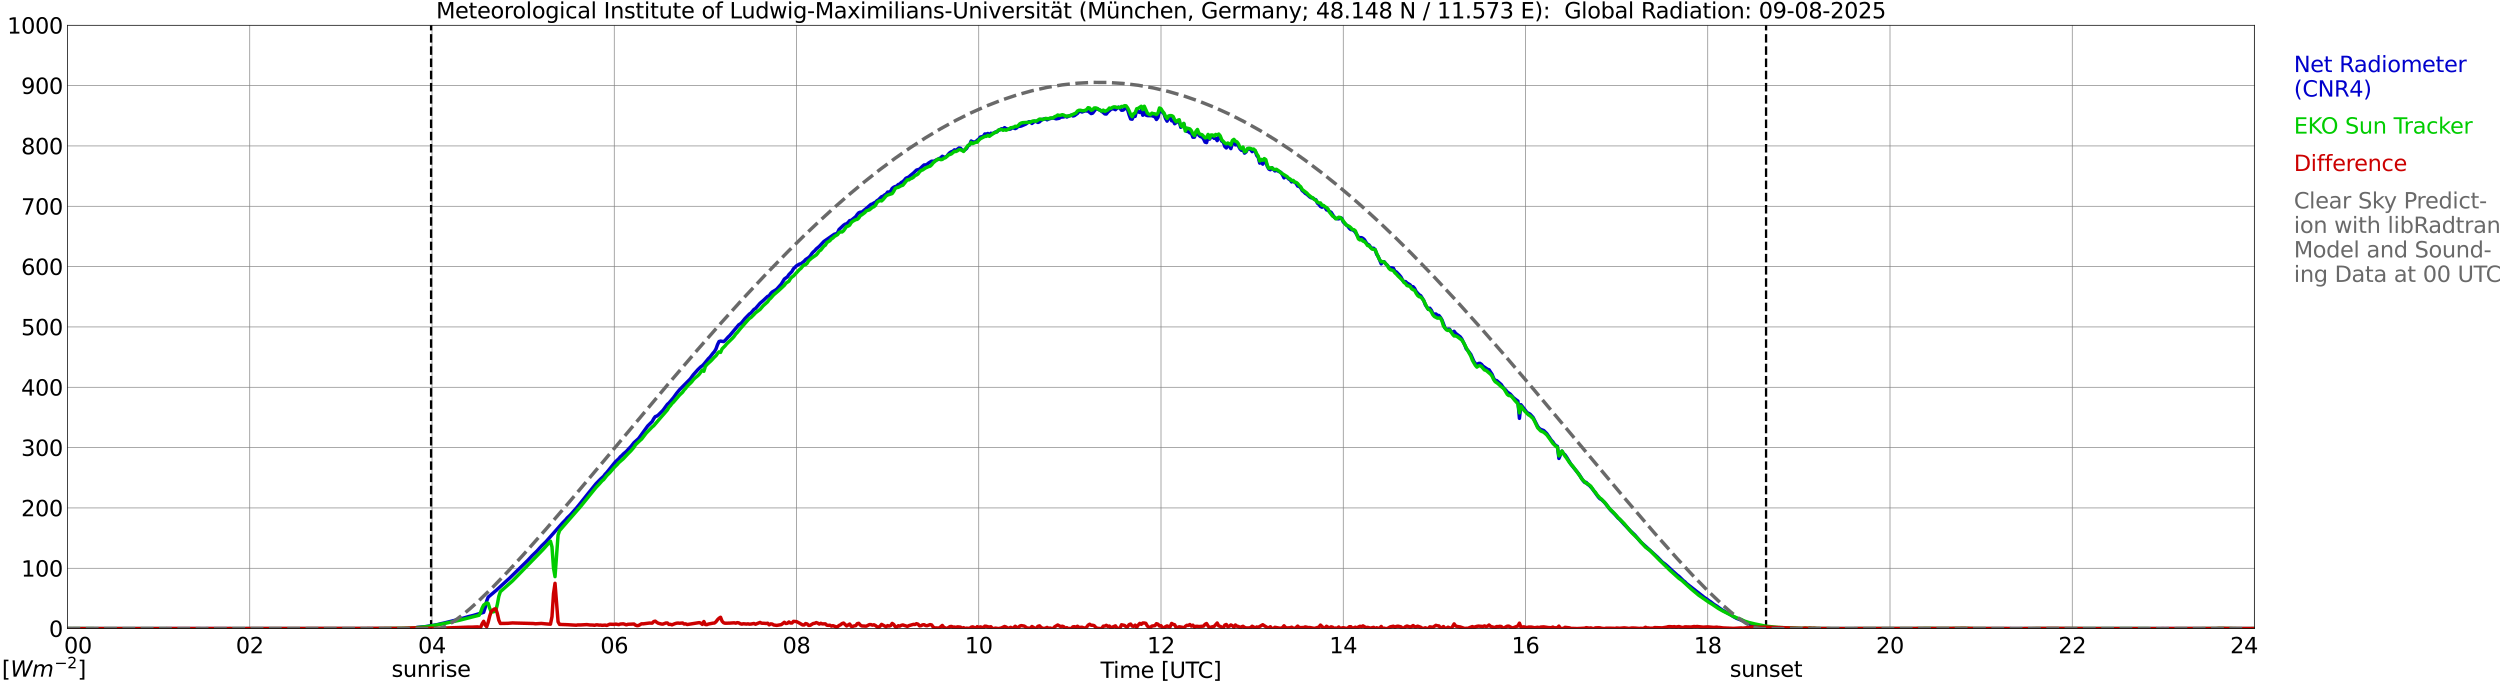 <?xml version="1.0" encoding="utf-8" standalone="no"?>
<!DOCTYPE svg PUBLIC "-//W3C//DTD SVG 1.1//EN"
  "http://www.w3.org/Graphics/SVG/1.1/DTD/svg11.dtd">
<svg xmlns:xlink="http://www.w3.org/1999/xlink" width="1085.4pt" height="296.64pt" viewBox="0 0 1085.4 296.64" xmlns="http://www.w3.org/2000/svg" version="1.1">
 <defs>
  <style type="text/css">*{stroke-linejoin: round; stroke-linecap: butt}</style>
 </defs>
 <g id="figure_1">
  <g id="patch_1">
   <path d="M 0 296.64 
L 1085.4 296.64 
L 1085.4 0 
L 0 0 
z
" style="fill: #ffffff"/>
  </g>
  <g id="axes_1">
   <g id="patch_2">
    <path d="M 29.306 272.909 
L 978.814 272.909 
L 978.814 10.976 
L 29.306 10.976 
z
" style="fill: #ffffff"/>
   </g>
   <g id="patch_3">
    <path d="M 978.814 272.909 
L 978.814 272.909 
L 978.814 10.976 
L 978.814 10.976 
z
" clip-path="url(#p61cb815362)" style="fill: #d3d3d3; opacity: 0.25; stroke: #d3d3d3; stroke-linejoin: miter"/>
   </g>
   <g id="matplotlib.axis_1">
    <g id="xtick_1">
     <g id="line2d_1">
      <path d="M 29.306 272.909 
L 29.306 10.976 
" clip-path="url(#p61cb815362)" style="fill: none; stroke: #808080; stroke-width: 0.3; stroke-linecap: square"/>
     </g>
     <g id="line2d_2"/>
     <g id="text_1">
      <!--    00 -->
      <g transform="translate(18.733 283.627) scale(0.095 -0.095)">
       <defs>
        <path id="DejaVuSans-20" transform="scale(0.016)"/>
        <path id="DejaVuSans-30" d="M 2034 4250 
Q 1547 4250 1301 3770 
Q 1056 3291 1056 2328 
Q 1056 1369 1301 889 
Q 1547 409 2034 409 
Q 2525 409 2770 889 
Q 3016 1369 3016 2328 
Q 3016 3291 2770 3770 
Q 2525 4250 2034 4250 
z
M 2034 4750 
Q 2819 4750 3233 4129 
Q 3647 3509 3647 2328 
Q 3647 1150 3233 529 
Q 2819 -91 2034 -91 
Q 1250 -91 836 529 
Q 422 1150 422 2328 
Q 422 3509 836 4129 
Q 1250 4750 2034 4750 
z
" transform="scale(0.016)"/>
       </defs>
       <use xlink:href="#DejaVuSans-20"/>
       <use xlink:href="#DejaVuSans-20" transform="translate(31.787 0)"/>
       <use xlink:href="#DejaVuSans-20" transform="translate(63.574 0)"/>
       <use xlink:href="#DejaVuSans-30" transform="translate(95.361 0)"/>
       <use xlink:href="#DejaVuSans-30" transform="translate(158.984 0)"/>
      </g>
     </g>
    </g>
    <g id="xtick_2">
     <g id="line2d_3">
      <path d="M 108.431 272.909 
L 108.431 10.976 
" clip-path="url(#p61cb815362)" style="fill: none; stroke: #808080; stroke-width: 0.3; stroke-linecap: square"/>
     </g>
     <g id="line2d_4"/>
     <g id="text_2">
      <!-- 02 -->
      <g transform="translate(102.387 283.627) scale(0.095 -0.095)">
       <defs>
        <path id="DejaVuSans-32" d="M 1228 531 
L 3431 531 
L 3431 0 
L 469 0 
L 469 531 
Q 828 903 1448 1529 
Q 2069 2156 2228 2338 
Q 2531 2678 2651 2914 
Q 2772 3150 2772 3378 
Q 2772 3750 2511 3984 
Q 2250 4219 1831 4219 
Q 1534 4219 1204 4116 
Q 875 4013 500 3803 
L 500 4441 
Q 881 4594 1212 4672 
Q 1544 4750 1819 4750 
Q 2544 4750 2975 4387 
Q 3406 4025 3406 3419 
Q 3406 3131 3298 2873 
Q 3191 2616 2906 2266 
Q 2828 2175 2409 1742 
Q 1991 1309 1228 531 
z
" transform="scale(0.016)"/>
       </defs>
       <use xlink:href="#DejaVuSans-30"/>
       <use xlink:href="#DejaVuSans-32" transform="translate(63.623 0)"/>
      </g>
     </g>
    </g>
    <g id="xtick_3">
     <g id="line2d_5">
      <path d="M 187.557 272.909 
L 187.557 10.976 
" clip-path="url(#p61cb815362)" style="fill: none; stroke: #808080; stroke-width: 0.3; stroke-linecap: square"/>
     </g>
     <g id="line2d_6"/>
     <g id="text_3">
      <!-- 04 -->
      <g transform="translate(181.513 283.627) scale(0.095 -0.095)">
       <defs>
        <path id="DejaVuSans-34" d="M 2419 4116 
L 825 1625 
L 2419 1625 
L 2419 4116 
z
M 2253 4666 
L 3047 4666 
L 3047 1625 
L 3713 1625 
L 3713 1100 
L 3047 1100 
L 3047 0 
L 2419 0 
L 2419 1100 
L 313 1100 
L 313 1709 
L 2253 4666 
z
" transform="scale(0.016)"/>
       </defs>
       <use xlink:href="#DejaVuSans-30"/>
       <use xlink:href="#DejaVuSans-34" transform="translate(63.623 0)"/>
      </g>
     </g>
    </g>
    <g id="xtick_4">
     <g id="line2d_7">
      <path d="M 266.683 272.909 
L 266.683 10.976 
" clip-path="url(#p61cb815362)" style="fill: none; stroke: #808080; stroke-width: 0.3; stroke-linecap: square"/>
     </g>
     <g id="line2d_8"/>
     <g id="text_4">
      <!-- 06 -->
      <g transform="translate(260.638 283.627) scale(0.095 -0.095)">
       <defs>
        <path id="DejaVuSans-36" d="M 2113 2584 
Q 1688 2584 1439 2293 
Q 1191 2003 1191 1497 
Q 1191 994 1439 701 
Q 1688 409 2113 409 
Q 2538 409 2786 701 
Q 3034 994 3034 1497 
Q 3034 2003 2786 2293 
Q 2538 2584 2113 2584 
z
M 3366 4563 
L 3366 3988 
Q 3128 4100 2886 4159 
Q 2644 4219 2406 4219 
Q 1781 4219 1451 3797 
Q 1122 3375 1075 2522 
Q 1259 2794 1537 2939 
Q 1816 3084 2150 3084 
Q 2853 3084 3261 2657 
Q 3669 2231 3669 1497 
Q 3669 778 3244 343 
Q 2819 -91 2113 -91 
Q 1303 -91 875 529 
Q 447 1150 447 2328 
Q 447 3434 972 4092 
Q 1497 4750 2381 4750 
Q 2619 4750 2861 4703 
Q 3103 4656 3366 4563 
z
" transform="scale(0.016)"/>
       </defs>
       <use xlink:href="#DejaVuSans-30"/>
       <use xlink:href="#DejaVuSans-36" transform="translate(63.623 0)"/>
      </g>
     </g>
    </g>
    <g id="xtick_5">
     <g id="line2d_9">
      <path d="M 345.808 272.909 
L 345.808 10.976 
" clip-path="url(#p61cb815362)" style="fill: none; stroke: #808080; stroke-width: 0.3; stroke-linecap: square"/>
     </g>
     <g id="line2d_10"/>
     <g id="text_5">
      <!-- 08 -->
      <g transform="translate(339.764 283.627) scale(0.095 -0.095)">
       <defs>
        <path id="DejaVuSans-38" d="M 2034 2216 
Q 1584 2216 1326 1975 
Q 1069 1734 1069 1313 
Q 1069 891 1326 650 
Q 1584 409 2034 409 
Q 2484 409 2743 651 
Q 3003 894 3003 1313 
Q 3003 1734 2745 1975 
Q 2488 2216 2034 2216 
z
M 1403 2484 
Q 997 2584 770 2862 
Q 544 3141 544 3541 
Q 544 4100 942 4425 
Q 1341 4750 2034 4750 
Q 2731 4750 3128 4425 
Q 3525 4100 3525 3541 
Q 3525 3141 3298 2862 
Q 3072 2584 2669 2484 
Q 3125 2378 3379 2068 
Q 3634 1759 3634 1313 
Q 3634 634 3220 271 
Q 2806 -91 2034 -91 
Q 1263 -91 848 271 
Q 434 634 434 1313 
Q 434 1759 690 2068 
Q 947 2378 1403 2484 
z
M 1172 3481 
Q 1172 3119 1398 2916 
Q 1625 2713 2034 2713 
Q 2441 2713 2670 2916 
Q 2900 3119 2900 3481 
Q 2900 3844 2670 4047 
Q 2441 4250 2034 4250 
Q 1625 4250 1398 4047 
Q 1172 3844 1172 3481 
z
" transform="scale(0.016)"/>
       </defs>
       <use xlink:href="#DejaVuSans-30"/>
       <use xlink:href="#DejaVuSans-38" transform="translate(63.623 0)"/>
      </g>
     </g>
    </g>
    <g id="xtick_6">
     <g id="line2d_11">
      <path d="M 424.934 272.909 
L 424.934 10.976 
" clip-path="url(#p61cb815362)" style="fill: none; stroke: #808080; stroke-width: 0.3; stroke-linecap: square"/>
     </g>
     <g id="line2d_12"/>
     <g id="text_6">
      <!-- 10 -->
      <g transform="translate(418.89 283.627) scale(0.095 -0.095)">
       <defs>
        <path id="DejaVuSans-31" d="M 794 531 
L 1825 531 
L 1825 4091 
L 703 3866 
L 703 4441 
L 1819 4666 
L 2450 4666 
L 2450 531 
L 3481 531 
L 3481 0 
L 794 0 
L 794 531 
z
" transform="scale(0.016)"/>
       </defs>
       <use xlink:href="#DejaVuSans-31"/>
       <use xlink:href="#DejaVuSans-30" transform="translate(63.623 0)"/>
      </g>
     </g>
    </g>
    <g id="xtick_7">
     <g id="line2d_13">
      <path d="M 504.06 272.909 
L 504.06 10.976 
" clip-path="url(#p61cb815362)" style="fill: none; stroke: #808080; stroke-width: 0.3; stroke-linecap: square"/>
     </g>
     <g id="line2d_14"/>
     <g id="text_7">
      <!-- 12 -->
      <g transform="translate(498.015 283.627) scale(0.095 -0.095)">
       <use xlink:href="#DejaVuSans-31"/>
       <use xlink:href="#DejaVuSans-32" transform="translate(63.623 0)"/>
      </g>
     </g>
    </g>
    <g id="xtick_8">
     <g id="line2d_15">
      <path d="M 583.185 272.909 
L 583.185 10.976 
" clip-path="url(#p61cb815362)" style="fill: none; stroke: #808080; stroke-width: 0.3; stroke-linecap: square"/>
     </g>
     <g id="line2d_16"/>
     <g id="text_8">
      <!-- 14 -->
      <g transform="translate(577.141 283.627) scale(0.095 -0.095)">
       <use xlink:href="#DejaVuSans-31"/>
       <use xlink:href="#DejaVuSans-34" transform="translate(63.623 0)"/>
      </g>
     </g>
    </g>
    <g id="xtick_9">
     <g id="line2d_17">
      <path d="M 662.311 272.909 
L 662.311 10.976 
" clip-path="url(#p61cb815362)" style="fill: none; stroke: #808080; stroke-width: 0.3; stroke-linecap: square"/>
     </g>
     <g id="line2d_18"/>
     <g id="text_9">
      <!-- 16 -->
      <g transform="translate(656.267 283.627) scale(0.095 -0.095)">
       <use xlink:href="#DejaVuSans-31"/>
       <use xlink:href="#DejaVuSans-36" transform="translate(63.623 0)"/>
      </g>
     </g>
    </g>
    <g id="xtick_10">
     <g id="line2d_19">
      <path d="M 741.437 272.909 
L 741.437 10.976 
" clip-path="url(#p61cb815362)" style="fill: none; stroke: #808080; stroke-width: 0.3; stroke-linecap: square"/>
     </g>
     <g id="line2d_20"/>
     <g id="text_10">
      <!-- 18 -->
      <g transform="translate(735.392 283.627) scale(0.095 -0.095)">
       <use xlink:href="#DejaVuSans-31"/>
       <use xlink:href="#DejaVuSans-38" transform="translate(63.623 0)"/>
      </g>
     </g>
    </g>
    <g id="xtick_11">
     <g id="line2d_21">
      <path d="M 820.562 272.909 
L 820.562 10.976 
" clip-path="url(#p61cb815362)" style="fill: none; stroke: #808080; stroke-width: 0.3; stroke-linecap: square"/>
     </g>
     <g id="line2d_22"/>
     <g id="text_11">
      <!-- 20 -->
      <g transform="translate(814.518 283.627) scale(0.095 -0.095)">
       <use xlink:href="#DejaVuSans-32"/>
       <use xlink:href="#DejaVuSans-30" transform="translate(63.623 0)"/>
      </g>
     </g>
    </g>
    <g id="xtick_12">
     <g id="line2d_23">
      <path d="M 899.688 272.909 
L 899.688 10.976 
" clip-path="url(#p61cb815362)" style="fill: none; stroke: #808080; stroke-width: 0.3; stroke-linecap: square"/>
     </g>
     <g id="line2d_24"/>
     <g id="text_12">
      <!-- 22 -->
      <g transform="translate(893.644 283.627) scale(0.095 -0.095)">
       <use xlink:href="#DejaVuSans-32"/>
       <use xlink:href="#DejaVuSans-32" transform="translate(63.623 0)"/>
      </g>
     </g>
    </g>
    <g id="xtick_13">
     <g id="line2d_25">
      <path d="M 978.814 272.909 
L 978.814 10.976 
" clip-path="url(#p61cb815362)" style="fill: none; stroke: #808080; stroke-width: 0.3; stroke-linecap: square"/>
     </g>
     <g id="line2d_26"/>
     <g id="text_13">
      <!-- 24    -->
      <g transform="translate(968.241 283.627) scale(0.095 -0.095)">
       <use xlink:href="#DejaVuSans-32"/>
       <use xlink:href="#DejaVuSans-34" transform="translate(63.623 0)"/>
       <use xlink:href="#DejaVuSans-20" transform="translate(127.246 0)"/>
       <use xlink:href="#DejaVuSans-20" transform="translate(159.033 0)"/>
       <use xlink:href="#DejaVuSans-20" transform="translate(190.82 0)"/>
      </g>
     </g>
    </g>
    <g id="text_14">
     <!-- Time [UTC] -->
     <g transform="translate(477.806 294.322) scale(0.095 -0.095)">
      <defs>
       <path id="DejaVuSans-54" d="M -19 4666 
L 3928 4666 
L 3928 4134 
L 2272 4134 
L 2272 0 
L 1638 0 
L 1638 4134 
L -19 4134 
L -19 4666 
z
" transform="scale(0.016)"/>
       <path id="DejaVuSans-69" d="M 603 3500 
L 1178 3500 
L 1178 0 
L 603 0 
L 603 3500 
z
M 603 4863 
L 1178 4863 
L 1178 4134 
L 603 4134 
L 603 4863 
z
" transform="scale(0.016)"/>
       <path id="DejaVuSans-6d" d="M 3328 2828 
Q 3544 3216 3844 3400 
Q 4144 3584 4550 3584 
Q 5097 3584 5394 3201 
Q 5691 2819 5691 2113 
L 5691 0 
L 5113 0 
L 5113 2094 
Q 5113 2597 4934 2840 
Q 4756 3084 4391 3084 
Q 3944 3084 3684 2787 
Q 3425 2491 3425 1978 
L 3425 0 
L 2847 0 
L 2847 2094 
Q 2847 2600 2669 2842 
Q 2491 3084 2119 3084 
Q 1678 3084 1418 2786 
Q 1159 2488 1159 1978 
L 1159 0 
L 581 0 
L 581 3500 
L 1159 3500 
L 1159 2956 
Q 1356 3278 1631 3431 
Q 1906 3584 2284 3584 
Q 2666 3584 2933 3390 
Q 3200 3197 3328 2828 
z
" transform="scale(0.016)"/>
       <path id="DejaVuSans-65" d="M 3597 1894 
L 3597 1613 
L 953 1613 
Q 991 1019 1311 708 
Q 1631 397 2203 397 
Q 2534 397 2845 478 
Q 3156 559 3463 722 
L 3463 178 
Q 3153 47 2828 -22 
Q 2503 -91 2169 -91 
Q 1331 -91 842 396 
Q 353 884 353 1716 
Q 353 2575 817 3079 
Q 1281 3584 2069 3584 
Q 2775 3584 3186 3129 
Q 3597 2675 3597 1894 
z
M 3022 2063 
Q 3016 2534 2758 2815 
Q 2500 3097 2075 3097 
Q 1594 3097 1305 2825 
Q 1016 2553 972 2059 
L 3022 2063 
z
" transform="scale(0.016)"/>
       <path id="DejaVuSans-5b" d="M 550 4863 
L 1875 4863 
L 1875 4416 
L 1125 4416 
L 1125 -397 
L 1875 -397 
L 1875 -844 
L 550 -844 
L 550 4863 
z
" transform="scale(0.016)"/>
       <path id="DejaVuSans-55" d="M 556 4666 
L 1191 4666 
L 1191 1831 
Q 1191 1081 1462 751 
Q 1734 422 2344 422 
Q 2950 422 3222 751 
Q 3494 1081 3494 1831 
L 3494 4666 
L 4128 4666 
L 4128 1753 
Q 4128 841 3676 375 
Q 3225 -91 2344 -91 
Q 1459 -91 1007 375 
Q 556 841 556 1753 
L 556 4666 
z
" transform="scale(0.016)"/>
       <path id="DejaVuSans-43" d="M 4122 4306 
L 4122 3641 
Q 3803 3938 3442 4084 
Q 3081 4231 2675 4231 
Q 1875 4231 1450 3742 
Q 1025 3253 1025 2328 
Q 1025 1406 1450 917 
Q 1875 428 2675 428 
Q 3081 428 3442 575 
Q 3803 722 4122 1019 
L 4122 359 
Q 3791 134 3420 21 
Q 3050 -91 2638 -91 
Q 1578 -91 968 557 
Q 359 1206 359 2328 
Q 359 3453 968 4101 
Q 1578 4750 2638 4750 
Q 3056 4750 3426 4639 
Q 3797 4528 4122 4306 
z
" transform="scale(0.016)"/>
       <path id="DejaVuSans-5d" d="M 1947 4863 
L 1947 -844 
L 622 -844 
L 622 -397 
L 1369 -397 
L 1369 4416 
L 622 4416 
L 622 4863 
L 1947 4863 
z
" transform="scale(0.016)"/>
      </defs>
      <use xlink:href="#DejaVuSans-54"/>
      <use xlink:href="#DejaVuSans-69" transform="translate(57.959 0)"/>
      <use xlink:href="#DejaVuSans-6d" transform="translate(85.742 0)"/>
      <use xlink:href="#DejaVuSans-65" transform="translate(183.154 0)"/>
      <use xlink:href="#DejaVuSans-20" transform="translate(244.678 0)"/>
      <use xlink:href="#DejaVuSans-5b" transform="translate(276.465 0)"/>
      <use xlink:href="#DejaVuSans-55" transform="translate(315.479 0)"/>
      <use xlink:href="#DejaVuSans-54" transform="translate(388.672 0)"/>
      <use xlink:href="#DejaVuSans-43" transform="translate(443.881 0)"/>
      <use xlink:href="#DejaVuSans-5d" transform="translate(513.705 0)"/>
     </g>
    </g>
   </g>
   <g id="matplotlib.axis_2">
    <g id="ytick_1">
     <g id="line2d_27">
      <path d="M 29.306 272.909 
L 978.814 272.909 
" clip-path="url(#p61cb815362)" style="fill: none; stroke: #808080; stroke-width: 0.3; stroke-linecap: square"/>
     </g>
     <g id="line2d_28"/>
     <g id="text_15">
      <!-- 0 -->
      <g transform="translate(21.261 276.518) scale(0.095 -0.095)">
       <use xlink:href="#DejaVuSans-30"/>
      </g>
     </g>
    </g>
    <g id="ytick_2">
     <g id="line2d_29">
      <path d="M 29.306 246.715 
L 978.814 246.715 
" clip-path="url(#p61cb815362)" style="fill: none; stroke: #808080; stroke-width: 0.3; stroke-linecap: square"/>
     </g>
     <g id="line2d_30"/>
     <g id="text_16">
      <!-- 100 -->
      <g transform="translate(9.173 250.325) scale(0.095 -0.095)">
       <use xlink:href="#DejaVuSans-31"/>
       <use xlink:href="#DejaVuSans-30" transform="translate(63.623 0)"/>
       <use xlink:href="#DejaVuSans-30" transform="translate(127.246 0)"/>
      </g>
     </g>
    </g>
    <g id="ytick_3">
     <g id="line2d_31">
      <path d="M 29.306 220.522 
L 978.814 220.522 
" clip-path="url(#p61cb815362)" style="fill: none; stroke: #808080; stroke-width: 0.3; stroke-linecap: square"/>
     </g>
     <g id="line2d_32"/>
     <g id="text_17">
      <!-- 200 -->
      <g transform="translate(9.173 224.131) scale(0.095 -0.095)">
       <use xlink:href="#DejaVuSans-32"/>
       <use xlink:href="#DejaVuSans-30" transform="translate(63.623 0)"/>
       <use xlink:href="#DejaVuSans-30" transform="translate(127.246 0)"/>
      </g>
     </g>
    </g>
    <g id="ytick_4">
     <g id="line2d_33">
      <path d="M 29.306 194.329 
L 978.814 194.329 
" clip-path="url(#p61cb815362)" style="fill: none; stroke: #808080; stroke-width: 0.3; stroke-linecap: square"/>
     </g>
     <g id="line2d_34"/>
     <g id="text_18">
      <!-- 300 -->
      <g transform="translate(9.173 197.938) scale(0.095 -0.095)">
       <defs>
        <path id="DejaVuSans-33" d="M 2597 2516 
Q 3050 2419 3304 2112 
Q 3559 1806 3559 1356 
Q 3559 666 3084 287 
Q 2609 -91 1734 -91 
Q 1441 -91 1130 -33 
Q 819 25 488 141 
L 488 750 
Q 750 597 1062 519 
Q 1375 441 1716 441 
Q 2309 441 2620 675 
Q 2931 909 2931 1356 
Q 2931 1769 2642 2001 
Q 2353 2234 1838 2234 
L 1294 2234 
L 1294 2753 
L 1863 2753 
Q 2328 2753 2575 2939 
Q 2822 3125 2822 3475 
Q 2822 3834 2567 4026 
Q 2313 4219 1838 4219 
Q 1578 4219 1281 4162 
Q 984 4106 628 3988 
L 628 4550 
Q 988 4650 1302 4700 
Q 1616 4750 1894 4750 
Q 2613 4750 3031 4423 
Q 3450 4097 3450 3541 
Q 3450 3153 3228 2886 
Q 3006 2619 2597 2516 
z
" transform="scale(0.016)"/>
       </defs>
       <use xlink:href="#DejaVuSans-33"/>
       <use xlink:href="#DejaVuSans-30" transform="translate(63.623 0)"/>
       <use xlink:href="#DejaVuSans-30" transform="translate(127.246 0)"/>
      </g>
     </g>
    </g>
    <g id="ytick_5">
     <g id="line2d_35">
      <path d="M 29.306 168.136 
L 978.814 168.136 
" clip-path="url(#p61cb815362)" style="fill: none; stroke: #808080; stroke-width: 0.3; stroke-linecap: square"/>
     </g>
     <g id="line2d_36"/>
     <g id="text_19">
      <!-- 400 -->
      <g transform="translate(9.173 171.745) scale(0.095 -0.095)">
       <use xlink:href="#DejaVuSans-34"/>
       <use xlink:href="#DejaVuSans-30" transform="translate(63.623 0)"/>
       <use xlink:href="#DejaVuSans-30" transform="translate(127.246 0)"/>
      </g>
     </g>
    </g>
    <g id="ytick_6">
     <g id="line2d_37">
      <path d="M 29.306 141.942 
L 978.814 141.942 
" clip-path="url(#p61cb815362)" style="fill: none; stroke: #808080; stroke-width: 0.3; stroke-linecap: square"/>
     </g>
     <g id="line2d_38"/>
     <g id="text_20">
      <!-- 500 -->
      <g transform="translate(9.173 145.551) scale(0.095 -0.095)">
       <defs>
        <path id="DejaVuSans-35" d="M 691 4666 
L 3169 4666 
L 3169 4134 
L 1269 4134 
L 1269 2991 
Q 1406 3038 1543 3061 
Q 1681 3084 1819 3084 
Q 2600 3084 3056 2656 
Q 3513 2228 3513 1497 
Q 3513 744 3044 326 
Q 2575 -91 1722 -91 
Q 1428 -91 1123 -41 
Q 819 9 494 109 
L 494 744 
Q 775 591 1075 516 
Q 1375 441 1709 441 
Q 2250 441 2565 725 
Q 2881 1009 2881 1497 
Q 2881 1984 2565 2268 
Q 2250 2553 1709 2553 
Q 1456 2553 1204 2497 
Q 953 2441 691 2322 
L 691 4666 
z
" transform="scale(0.016)"/>
       </defs>
       <use xlink:href="#DejaVuSans-35"/>
       <use xlink:href="#DejaVuSans-30" transform="translate(63.623 0)"/>
       <use xlink:href="#DejaVuSans-30" transform="translate(127.246 0)"/>
      </g>
     </g>
    </g>
    <g id="ytick_7">
     <g id="line2d_39">
      <path d="M 29.306 115.749 
L 978.814 115.749 
" clip-path="url(#p61cb815362)" style="fill: none; stroke: #808080; stroke-width: 0.3; stroke-linecap: square"/>
     </g>
     <g id="line2d_40"/>
     <g id="text_21">
      <!-- 600 -->
      <g transform="translate(9.173 119.358) scale(0.095 -0.095)">
       <use xlink:href="#DejaVuSans-36"/>
       <use xlink:href="#DejaVuSans-30" transform="translate(63.623 0)"/>
       <use xlink:href="#DejaVuSans-30" transform="translate(127.246 0)"/>
      </g>
     </g>
    </g>
    <g id="ytick_8">
     <g id="line2d_41">
      <path d="M 29.306 89.556 
L 978.814 89.556 
" clip-path="url(#p61cb815362)" style="fill: none; stroke: #808080; stroke-width: 0.3; stroke-linecap: square"/>
     </g>
     <g id="line2d_42"/>
     <g id="text_22">
      <!-- 700 -->
      <g transform="translate(9.173 93.165) scale(0.095 -0.095)">
       <defs>
        <path id="DejaVuSans-37" d="M 525 4666 
L 3525 4666 
L 3525 4397 
L 1831 0 
L 1172 0 
L 2766 4134 
L 525 4134 
L 525 4666 
z
" transform="scale(0.016)"/>
       </defs>
       <use xlink:href="#DejaVuSans-37"/>
       <use xlink:href="#DejaVuSans-30" transform="translate(63.623 0)"/>
       <use xlink:href="#DejaVuSans-30" transform="translate(127.246 0)"/>
      </g>
     </g>
    </g>
    <g id="ytick_9">
     <g id="line2d_43">
      <path d="M 29.306 63.362 
L 978.814 63.362 
" clip-path="url(#p61cb815362)" style="fill: none; stroke: #808080; stroke-width: 0.3; stroke-linecap: square"/>
     </g>
     <g id="line2d_44"/>
     <g id="text_23">
      <!-- 800 -->
      <g transform="translate(9.173 66.972) scale(0.095 -0.095)">
       <use xlink:href="#DejaVuSans-38"/>
       <use xlink:href="#DejaVuSans-30" transform="translate(63.623 0)"/>
       <use xlink:href="#DejaVuSans-30" transform="translate(127.246 0)"/>
      </g>
     </g>
    </g>
    <g id="ytick_10">
     <g id="line2d_45">
      <path d="M 29.306 37.169 
L 978.814 37.169 
" clip-path="url(#p61cb815362)" style="fill: none; stroke: #808080; stroke-width: 0.3; stroke-linecap: square"/>
     </g>
     <g id="line2d_46"/>
     <g id="text_24">
      <!-- 900 -->
      <g transform="translate(9.173 40.778) scale(0.095 -0.095)">
       <defs>
        <path id="DejaVuSans-39" d="M 703 97 
L 703 672 
Q 941 559 1184 500 
Q 1428 441 1663 441 
Q 2288 441 2617 861 
Q 2947 1281 2994 2138 
Q 2813 1869 2534 1725 
Q 2256 1581 1919 1581 
Q 1219 1581 811 2004 
Q 403 2428 403 3163 
Q 403 3881 828 4315 
Q 1253 4750 1959 4750 
Q 2769 4750 3195 4129 
Q 3622 3509 3622 2328 
Q 3622 1225 3098 567 
Q 2575 -91 1691 -91 
Q 1453 -91 1209 -44 
Q 966 3 703 97 
z
M 1959 2075 
Q 2384 2075 2632 2365 
Q 2881 2656 2881 3163 
Q 2881 3666 2632 3958 
Q 2384 4250 1959 4250 
Q 1534 4250 1286 3958 
Q 1038 3666 1038 3163 
Q 1038 2656 1286 2365 
Q 1534 2075 1959 2075 
z
" transform="scale(0.016)"/>
       </defs>
       <use xlink:href="#DejaVuSans-39"/>
       <use xlink:href="#DejaVuSans-30" transform="translate(63.623 0)"/>
       <use xlink:href="#DejaVuSans-30" transform="translate(127.246 0)"/>
      </g>
     </g>
    </g>
    <g id="ytick_11">
     <g id="line2d_47">
      <path d="M 29.306 10.976 
L 978.814 10.976 
" clip-path="url(#p61cb815362)" style="fill: none; stroke: #808080; stroke-width: 0.3; stroke-linecap: square"/>
     </g>
     <g id="line2d_48"/>
     <g id="text_25">
      <!-- 1000 -->
      <g transform="translate(3.128 14.585) scale(0.095 -0.095)">
       <use xlink:href="#DejaVuSans-31"/>
       <use xlink:href="#DejaVuSans-30" transform="translate(63.623 0)"/>
       <use xlink:href="#DejaVuSans-30" transform="translate(127.246 0)"/>
       <use xlink:href="#DejaVuSans-30" transform="translate(190.869 0)"/>
      </g>
     </g>
    </g>
   </g>
   <g id="line2d_49">
    <path d="M 187.161 272.909 
L 187.161 10.976 
" clip-path="url(#p61cb815362)" style="fill: none; stroke-dasharray: 3.7,1.6; stroke-dashoffset: 0; stroke: #000000"/>
   </g>
   <g id="line2d_50">
    <path d="M 766.757 272.909 
L 766.757 10.976 
" clip-path="url(#p61cb815362)" style="fill: none; stroke-dasharray: 3.7,1.6; stroke-dashoffset: 0; stroke: #000000"/>
   </g>
   <g id="line2d_51">
    <path d="M 29.306 272.909 
L 180.304 272.909 
L 180.963 272.403 
L 184.26 272.12 
L 188.216 271.492 
L 190.195 271.107 
L 191.513 270.764 
L 192.832 270.478 
L 197.448 269.326 
L 200.085 268.676 
L 203.382 267.704 
L 205.36 267.238 
L 209.976 265.86 
L 210.635 263.835 
L 211.295 260.959 
L 211.954 259.236 
L 215.251 256.462 
L 221.186 251.053 
L 225.142 247.182 
L 229.098 243.334 
L 231.076 241.207 
L 233.054 239.324 
L 235.033 237.116 
L 237.011 235.211 
L 244.264 227.005 
L 245.583 225.669 
L 246.242 224.86 
L 247.561 223.623 
L 250.198 220.645 
L 251.517 219.045 
L 255.473 214.081 
L 256.792 212.46 
L 258.77 210.011 
L 260.748 207.983 
L 262.067 206.789 
L 262.726 205.877 
L 263.386 205.21 
L 266.683 201.116 
L 267.342 200.366 
L 268.661 199.151 
L 269.32 198.321 
L 269.98 197.794 
L 270.639 197.084 
L 271.958 195.971 
L 273.277 194.512 
L 273.936 193.844 
L 275.255 192.184 
L 277.233 190.421 
L 281.189 184.952 
L 283.167 182.987 
L 283.827 181.772 
L 284.486 180.86 
L 285.145 180.656 
L 285.805 180.171 
L 287.783 178.204 
L 289.761 175.53 
L 290.42 174.985 
L 292.399 172.654 
L 293.717 170.81 
L 295.036 169.209 
L 299.652 164.552 
L 300.971 162.748 
L 302.949 160.521 
L 304.267 159.243 
L 304.927 158.798 
L 305.586 158.13 
L 307.564 155.699 
L 308.224 155.07 
L 309.543 153.349 
L 310.202 152.619 
L 310.861 151.466 
L 311.521 149.622 
L 312.18 148.284 
L 312.839 148.082 
L 314.158 148.305 
L 314.818 147.799 
L 316.136 146.319 
L 316.796 145.711 
L 320.752 140.991 
L 321.411 140.606 
L 322.071 139.999 
L 323.39 138.359 
L 325.368 136.332 
L 326.027 135.886 
L 327.346 134.328 
L 328.005 133.943 
L 329.983 131.654 
L 331.302 130.538 
L 333.28 128.675 
L 333.94 128.432 
L 334.599 127.439 
L 335.258 126.771 
L 336.577 126.001 
L 337.236 125.535 
L 339.215 123.327 
L 340.533 121.14 
L 341.852 120.207 
L 342.512 119.214 
L 343.83 117.857 
L 344.49 116.681 
L 345.808 115.406 
L 347.127 114.636 
L 347.787 114.494 
L 349.105 113.441 
L 349.765 112.692 
L 351.083 111.82 
L 351.743 111.191 
L 352.402 110.18 
L 353.062 109.41 
L 353.721 108.863 
L 354.38 108.072 
L 355.699 106.979 
L 357.677 104.853 
L 362.293 101.652 
L 362.952 101.55 
L 363.612 101.083 
L 364.271 99.645 
L 366.249 97.783 
L 366.909 97.335 
L 367.568 97.154 
L 368.227 96.568 
L 368.887 95.777 
L 369.546 95.674 
L 371.524 94.074 
L 372.184 93.102 
L 372.843 92.374 
L 373.502 92.109 
L 374.162 92.109 
L 376.14 90.47 
L 378.118 88.746 
L 378.777 88.545 
L 379.437 88.099 
L 380.096 87.814 
L 380.756 87.127 
L 381.415 86.742 
L 382.734 85.404 
L 383.393 85.202 
L 384.053 84.634 
L 384.712 84.27 
L 385.371 83.379 
L 386.031 83.379 
L 386.69 82.973 
L 387.349 81.797 
L 388.009 81.292 
L 388.668 80.988 
L 389.328 80.807 
L 389.987 80.097 
L 390.646 79.914 
L 391.306 79.207 
L 391.965 78.861 
L 392.624 78.232 
L 393.284 77.402 
L 394.603 76.815 
L 395.262 76.187 
L 396.581 75.134 
L 397.899 73.837 
L 399.218 73.452 
L 400.537 72.176 
L 401.196 71.608 
L 401.856 71.608 
L 402.515 71.325 
L 403.175 70.778 
L 404.493 69.968 
L 405.153 70.029 
L 405.812 69.866 
L 406.471 69.442 
L 407.131 69.3 
L 407.79 68.813 
L 408.45 68.488 
L 409.109 67.841 
L 409.768 68.166 
L 410.428 68.266 
L 411.087 67.862 
L 411.746 66.93 
L 412.406 66.28 
L 413.065 65.877 
L 413.725 65.654 
L 414.384 65.047 
L 415.043 65.288 
L 416.362 64.255 
L 417.022 64.358 
L 417.681 65.206 
L 418.34 65.35 
L 419 64.984 
L 419.659 64.436 
L 420.318 63.263 
L 420.978 62.899 
L 421.637 61.217 
L 422.297 61.602 
L 422.956 61.641 
L 423.615 61.56 
L 424.275 60.892 
L 424.934 60.447 
L 425.593 59.515 
L 426.912 59.211 
L 427.572 58.158 
L 428.231 58.218 
L 428.89 57.956 
L 429.55 58.522 
L 430.209 57.854 
L 430.869 58.076 
L 432.187 57.285 
L 432.847 57.246 
L 433.506 56.518 
L 434.165 56.356 
L 434.825 55.908 
L 435.484 56.01 
L 436.144 55.423 
L 436.803 55.868 
L 438.122 56.172 
L 438.781 56.01 
L 439.44 55.363 
L 440.759 55.829 
L 441.419 55.504 
L 442.078 54.794 
L 442.737 54.855 
L 443.397 54.713 
L 445.375 53.862 
L 446.694 52.869 
L 447.353 52.932 
L 448.012 53.6 
L 449.331 52.565 
L 450.65 53.155 
L 451.309 52.89 
L 451.969 52.262 
L 452.628 51.816 
L 453.287 51.654 
L 453.947 51.615 
L 454.606 52.021 
L 455.266 51.675 
L 456.584 51.311 
L 457.244 51.209 
L 458.563 51.594 
L 459.881 51.35 
L 460.541 50.865 
L 461.859 50.763 
L 462.519 50.459 
L 463.178 50.805 
L 464.497 50.198 
L 465.156 49.993 
L 465.816 50.357 
L 466.475 50.198 
L 467.794 49.223 
L 468.453 48.354 
L 469.113 48.354 
L 469.772 48.636 
L 471.091 48.131 
L 472.409 48.23 
L 473.728 49.304 
L 474.388 49.124 
L 475.706 47.382 
L 476.366 47.219 
L 477.685 47.887 
L 479.003 48.859 
L 479.663 49.467 
L 480.322 49.509 
L 480.981 48.676 
L 482.3 47.46 
L 482.96 47.238 
L 483.619 47.301 
L 484.278 47.623 
L 484.938 46.997 
L 485.597 46.53 
L 486.256 47.015 
L 486.916 47.866 
L 487.575 47.827 
L 488.894 46.753 
L 489.553 47.623 
L 490.213 49.852 
L 490.872 51.636 
L 491.532 51.756 
L 492.191 50.318 
L 492.85 50.52 
L 493.51 47.764 
L 494.169 48.555 
L 494.828 48.82 
L 495.488 47.989 
L 496.147 50.035 
L 496.807 48.555 
L 497.466 49.933 
L 498.125 50.198 
L 500.103 50.237 
L 501.422 50.703 
L 502.082 51.877 
L 502.741 51.007 
L 503.4 47.968 
L 504.06 48.453 
L 504.719 48.676 
L 505.379 49.488 
L 506.038 51.431 
L 506.697 52.607 
L 507.357 51.23 
L 508.016 50.986 
L 508.675 52.445 
L 509.335 52.424 
L 509.994 53.721 
L 511.313 52.749 
L 511.972 52.788 
L 512.632 55.261 
L 513.95 53.721 
L 514.61 55.929 
L 515.269 57.024 
L 515.929 57.105 
L 516.588 57.712 
L 517.247 57.833 
L 517.907 59.575 
L 518.566 59.556 
L 519.226 58.037 
L 519.885 57.204 
L 520.544 58.786 
L 521.204 59.313 
L 521.863 59.475 
L 522.522 60.285 
L 523.182 61.702 
L 523.841 61.906 
L 524.501 59.494 
L 525.16 60.405 
L 525.819 59.271 
L 526.479 59.475 
L 527.138 60.062 
L 527.797 60.002 
L 528.457 61.055 
L 529.116 59.373 
L 529.776 59.96 
L 530.435 61.298 
L 531.094 61.662 
L 531.754 63.606 
L 532.413 64.235 
L 533.073 62.917 
L 533.732 63.446 
L 534.391 64.517 
L 535.051 62.249 
L 535.71 61.094 
L 536.369 62.878 
L 537.029 62.613 
L 537.688 63.383 
L 538.348 64.62 
L 539.007 65.269 
L 539.666 64.842 
L 540.326 66.485 
L 540.985 65.976 
L 541.644 64.701 
L 542.304 64.62 
L 542.963 64.884 
L 543.623 65.835 
L 544.282 65.39 
L 544.941 65.492 
L 545.601 67.477 
L 546.26 68.287 
L 546.919 70.82 
L 547.579 70.453 
L 548.238 71.265 
L 548.898 70.11 
L 549.557 70.212 
L 550.216 72.216 
L 550.876 73.413 
L 551.535 73.696 
L 552.195 72.805 
L 553.513 74.201 
L 554.173 73.939 
L 556.151 74.869 
L 556.81 75.925 
L 557.47 77.221 
L 558.129 76.713 
L 558.788 76.957 
L 559.448 77.685 
L 560.107 78.07 
L 560.766 78.981 
L 561.426 78.536 
L 562.745 79.67 
L 563.404 80.786 
L 564.063 80.948 
L 564.723 81.556 
L 565.382 82.772 
L 566.042 83.256 
L 566.701 83.966 
L 567.36 84.33 
L 568.679 85.527 
L 569.338 85.891 
L 569.998 85.991 
L 570.657 86.538 
L 571.317 86.742 
L 571.976 88.22 
L 572.635 88.746 
L 573.295 89.639 
L 573.954 89.962 
L 574.613 89.456 
L 575.273 90.064 
L 575.932 91.117 
L 576.592 91.318 
L 577.251 91.866 
L 577.91 92.151 
L 579.229 94.236 
L 579.889 94.724 
L 580.548 94.946 
L 581.207 95.027 
L 581.867 94.501 
L 582.526 94.763 
L 583.185 96.363 
L 584.504 97.639 
L 585.164 98.186 
L 585.823 99.098 
L 586.482 99.687 
L 587.142 99.726 
L 587.801 100.091 
L 588.46 100.861 
L 589.779 103.048 
L 590.439 103.171 
L 591.098 103.171 
L 591.757 103.514 
L 592.417 104.122 
L 593.076 105.238 
L 593.736 106.068 
L 594.395 106.351 
L 595.054 107.323 
L 595.714 107.831 
L 596.373 107.768 
L 597.032 108.376 
L 597.692 110.382 
L 598.351 111.375 
L 599.67 114.555 
L 600.329 113.604 
L 600.989 113.664 
L 601.648 114.575 
L 602.307 115.183 
L 602.967 116.034 
L 603.626 116.317 
L 604.286 116.296 
L 604.945 116.44 
L 605.604 117.776 
L 606.264 118.08 
L 607.582 119.458 
L 608.242 120.267 
L 608.901 121.564 
L 609.561 122.334 
L 610.22 122.253 
L 610.879 122.881 
L 612.198 123.651 
L 612.858 124.482 
L 613.517 124.482 
L 614.176 125.231 
L 614.836 126.569 
L 616.154 128.007 
L 616.814 128.371 
L 618.133 130.456 
L 618.792 132.261 
L 620.111 134.286 
L 620.77 133.82 
L 621.429 134.692 
L 622.089 136.13 
L 622.748 136.374 
L 623.408 136.313 
L 624.067 136.9 
L 624.726 136.981 
L 625.386 137.812 
L 626.045 138.904 
L 627.364 142.39 
L 628.023 143.037 
L 628.683 142.875 
L 629.342 142.896 
L 630.001 144.072 
L 630.661 144.234 
L 631.32 143.828 
L 631.98 144.719 
L 633.958 146.238 
L 634.617 147.11 
L 635.936 149.764 
L 636.595 151.466 
L 637.255 152.134 
L 638.573 153.897 
L 639.892 156.914 
L 640.552 157.805 
L 641.211 158.413 
L 641.87 157.805 
L 642.53 157.724 
L 643.189 158.169 
L 643.848 158.96 
L 645.827 160.338 
L 646.486 160.539 
L 647.805 162.546 
L 648.464 164.186 
L 649.123 165.22 
L 649.783 165.22 
L 651.761 166.941 
L 652.42 167.955 
L 653.08 168.746 
L 653.739 169.354 
L 654.399 170.184 
L 655.717 171.114 
L 657.036 172.636 
L 658.355 173.668 
L 659.014 174.134 
L 659.674 181.628 
L 660.333 175.713 
L 662.97 179.097 
L 664.289 179.805 
L 665.608 181.243 
L 667.586 185.132 
L 668.246 185.963 
L 668.905 186.429 
L 670.224 186.916 
L 671.542 188.234 
L 673.521 191.149 
L 674.18 191.82 
L 674.839 192.831 
L 675.499 193.438 
L 676.158 193.802 
L 676.817 199.031 
L 678.136 195.89 
L 678.796 196.925 
L 679.455 197.469 
L 680.114 198.402 
L 682.092 201.645 
L 685.389 205.736 
L 687.368 208.733 
L 688.027 209.463 
L 688.686 209.442 
L 689.346 210.315 
L 690.005 210.718 
L 691.324 212.177 
L 693.961 215.823 
L 694.621 216.533 
L 695.28 216.858 
L 696.599 218.094 
L 699.236 221.436 
L 701.215 223.422 
L 702.533 224.941 
L 703.193 225.467 
L 705.171 227.676 
L 707.808 230.428 
L 709.786 232.293 
L 712.424 235.374 
L 719.677 241.935 
L 721.655 244.002 
L 722.974 244.955 
L 724.293 246.11 
L 725.612 247.365 
L 728.249 249.736 
L 728.909 250.202 
L 730.887 252.127 
L 731.546 252.612 
L 732.205 253.321 
L 740.118 259.519 
L 740.777 259.904 
L 742.096 260.897 
L 742.756 261.303 
L 744.074 262.356 
L 745.393 263.168 
L 747.371 264.606 
L 750.009 266.164 
L 751.327 266.895 
L 752.646 267.743 
L 753.965 268.474 
L 755.943 269.223 
L 758.581 270.439 
L 759.899 271.067 
L 761.218 271.371 
L 767.153 272.545 
L 774.406 272.909 
L 978.154 272.909 
L 978.154 272.909 
" clip-path="url(#p61cb815362)" style="fill: none; stroke: #0000cc; stroke-width: 1.5; stroke-linecap: square"/>
   </g>
   <g id="line2d_52">
    <path d="M 28.646 272.878 
L 31.284 272.897 
L 35.9 272.867 
L 41.834 272.901 
L 68.209 272.903 
L 73.484 272.929 
L 93.925 272.928 
L 97.881 272.938 
L 100.519 272.914 
L 107.113 272.906 
L 153.929 272.916 
L 158.544 272.912 
L 161.182 272.928 
L 177.007 272.753 
L 180.304 272.578 
L 185.579 272.03 
L 192.173 270.849 
L 199.426 269.306 
L 207.998 267.113 
L 208.657 265.833 
L 209.317 263.992 
L 209.976 262.703 
L 211.295 261.774 
L 211.954 261.981 
L 212.614 264.155 
L 213.273 265.62 
L 213.932 265.67 
L 214.592 265.503 
L 215.251 265.041 
L 215.91 262.451 
L 216.57 258.898 
L 217.229 256.884 
L 222.504 252.216 
L 235.692 238.666 
L 238.989 234.976 
L 239.648 237.433 
L 240.308 246.625 
L 240.967 250.344 
L 242.286 232.312 
L 242.945 230.378 
L 244.923 228.088 
L 252.176 219.785 
L 258.77 211.621 
L 260.089 210.245 
L 261.408 208.75 
L 262.067 208.242 
L 263.386 206.545 
L 264.705 205.25 
L 266.683 202.948 
L 268.002 201.65 
L 268.661 200.866 
L 270.639 199.152 
L 272.617 197.032 
L 273.936 195.722 
L 275.255 194.171 
L 275.914 193.086 
L 277.892 191.214 
L 278.552 190.656 
L 280.53 188.064 
L 283.167 185.359 
L 283.827 184.837 
L 287.124 180.98 
L 288.442 179.486 
L 289.761 177.96 
L 290.42 176.8 
L 291.08 176.112 
L 291.739 175.199 
L 292.399 174.594 
L 295.036 171.526 
L 296.355 170.272 
L 297.014 169.311 
L 297.674 168.622 
L 298.333 167.735 
L 300.311 165.799 
L 300.971 164.903 
L 301.63 164.224 
L 302.949 163.114 
L 303.608 162.449 
L 304.927 160.619 
L 305.586 161.202 
L 306.246 159.073 
L 306.905 158.287 
L 308.883 156.46 
L 310.202 155.023 
L 310.861 154.429 
L 311.521 153.474 
L 312.18 152.778 
L 312.839 152.993 
L 313.499 151.455 
L 314.818 150.125 
L 315.477 149.309 
L 318.114 146.746 
L 318.774 145.978 
L 319.433 145.012 
L 320.093 144.354 
L 321.411 142.707 
L 324.708 138.963 
L 325.368 138.264 
L 326.027 137.852 
L 327.346 136.554 
L 328.005 135.826 
L 329.983 134.339 
L 331.302 132.797 
L 333.28 131.005 
L 333.94 130.06 
L 334.599 129.494 
L 335.918 127.988 
L 337.896 126.316 
L 340.533 123.877 
L 341.193 122.957 
L 342.512 122.093 
L 343.171 120.974 
L 343.83 120.271 
L 344.49 119.822 
L 347.127 116.992 
L 347.787 116.477 
L 348.446 115.621 
L 349.105 115.024 
L 349.765 114.881 
L 350.424 114.306 
L 351.083 113.197 
L 352.402 112.042 
L 354.38 110.684 
L 355.04 109.924 
L 355.699 108.938 
L 356.359 108.575 
L 357.677 106.881 
L 358.337 106.446 
L 358.996 105.319 
L 360.315 104.483 
L 360.974 103.705 
L 361.634 103.312 
L 362.293 102.633 
L 363.612 101.891 
L 364.271 100.989 
L 364.93 100.677 
L 365.59 100.716 
L 366.249 100.184 
L 367.568 98.298 
L 368.227 98.174 
L 368.887 97.753 
L 369.546 96.678 
L 370.206 96.085 
L 371.524 95.353 
L 372.184 95.243 
L 372.843 94.668 
L 373.502 93.637 
L 374.162 93.266 
L 375.481 92.282 
L 376.14 91.52 
L 377.459 91.114 
L 378.777 90.021 
L 379.437 89.751 
L 380.096 89.14 
L 380.756 87.919 
L 381.415 87.371 
L 382.074 87.079 
L 382.734 87.235 
L 383.393 86.638 
L 384.712 85.065 
L 385.371 84.673 
L 387.349 84.042 
L 388.009 83.082 
L 388.668 81.807 
L 389.328 81.463 
L 389.987 81.346 
L 391.306 80.62 
L 391.965 80.447 
L 393.943 78.018 
L 394.603 78.097 
L 395.262 77.605 
L 395.921 77.379 
L 396.581 76.963 
L 397.24 76.249 
L 397.899 75.968 
L 398.559 75.535 
L 399.218 74.628 
L 399.878 74.013 
L 400.537 73.796 
L 401.856 72.915 
L 403.175 72.314 
L 403.834 72.155 
L 404.493 71.544 
L 405.153 70.697 
L 407.131 69.054 
L 407.79 69.061 
L 408.45 69.327 
L 409.109 69.212 
L 409.768 68.711 
L 410.428 68.5 
L 411.746 67.328 
L 413.065 66.821 
L 414.384 65.728 
L 415.043 65.794 
L 415.703 65.458 
L 416.362 64.981 
L 417.022 65.002 
L 417.681 65.314 
L 418.34 65.757 
L 420.318 63.102 
L 420.978 62.814 
L 421.637 61.824 
L 422.297 62.37 
L 423.615 61.754 
L 424.275 61.739 
L 424.934 60.881 
L 425.593 60.26 
L 427.572 59.219 
L 428.231 59.218 
L 428.89 58.728 
L 429.55 59.187 
L 431.528 57.722 
L 432.187 57.509 
L 432.847 57.128 
L 433.506 56.512 
L 434.165 56.211 
L 434.825 56.204 
L 435.484 56.571 
L 436.144 56.342 
L 436.803 56.542 
L 438.122 55.983 
L 438.781 55.456 
L 439.44 55.472 
L 440.1 55.233 
L 440.759 54.814 
L 441.419 54.952 
L 442.078 54.525 
L 442.737 53.771 
L 443.397 53.411 
L 444.056 53.242 
L 447.353 53.069 
L 448.012 52.696 
L 448.672 52.47 
L 449.331 52.619 
L 449.991 52.565 
L 451.309 51.699 
L 451.969 51.733 
L 452.628 51.973 
L 453.947 51.402 
L 455.266 51.577 
L 455.925 51.216 
L 456.584 51.274 
L 457.244 51.215 
L 457.903 50.643 
L 458.563 50.415 
L 459.222 49.928 
L 459.881 50.132 
L 460.541 50.027 
L 461.2 49.783 
L 461.859 49.964 
L 462.519 50.43 
L 464.497 50.287 
L 466.475 49.361 
L 467.134 49.066 
L 467.794 48.198 
L 468.453 47.874 
L 469.113 47.855 
L 469.772 48.046 
L 470.431 48.085 
L 471.091 47.912 
L 471.75 47.584 
L 472.409 46.754 
L 473.069 46.908 
L 473.728 47.849 
L 474.388 47.678 
L 475.047 46.895 
L 475.706 46.841 
L 476.366 47.066 
L 477.025 47.569 
L 478.344 48.212 
L 479.003 47.807 
L 479.663 48.374 
L 480.981 47.721 
L 481.641 46.917 
L 482.3 47.094 
L 482.96 46.64 
L 483.619 46.393 
L 484.278 46.433 
L 484.938 46.732 
L 485.597 46.626 
L 486.256 46.741 
L 486.916 46.201 
L 487.575 46.295 
L 488.235 45.875 
L 488.894 45.948 
L 489.553 46.82 
L 490.213 48.117 
L 490.872 49.674 
L 491.532 50.665 
L 492.191 49.329 
L 492.85 49.026 
L 493.51 47.207 
L 494.169 47.044 
L 495.488 46.14 
L 496.147 47.604 
L 496.807 46.13 
L 498.125 49.079 
L 498.785 49.575 
L 499.444 49.831 
L 500.103 49.131 
L 500.763 49.347 
L 501.422 49.426 
L 502.082 49.74 
L 502.741 49.091 
L 503.4 46.879 
L 504.06 47.208 
L 504.719 48.287 
L 505.379 49.1 
L 506.038 50.583 
L 506.697 51.44 
L 507.357 50.349 
L 508.016 50.181 
L 508.675 50.211 
L 509.335 50.574 
L 509.994 52.056 
L 510.654 52.874 
L 511.313 52.235 
L 511.972 51.982 
L 512.632 54.519 
L 513.291 55.02 
L 513.95 53.556 
L 514.61 56.894 
L 515.269 55.606 
L 516.588 55.945 
L 517.247 56.747 
L 517.907 58.101 
L 518.566 58.87 
L 519.226 57.05 
L 519.885 56.213 
L 520.544 57.903 
L 521.204 58.344 
L 521.863 58.449 
L 523.182 59.853 
L 523.841 59.706 
L 524.501 58.368 
L 525.16 60.056 
L 525.819 58.602 
L 526.479 58.626 
L 527.138 59.109 
L 527.797 58.369 
L 528.457 58.63 
L 529.116 58.201 
L 529.776 58.987 
L 530.435 60.713 
L 531.754 62.079 
L 532.413 62.451 
L 533.073 62.09 
L 533.732 62.409 
L 534.391 62.935 
L 535.051 60.98 
L 535.71 60.514 
L 536.369 61.309 
L 537.029 61.572 
L 537.688 62.466 
L 538.348 64.108 
L 539.007 64.516 
L 539.666 63.835 
L 540.326 65.951 
L 540.985 65.687 
L 541.644 64.465 
L 542.304 64.34 
L 542.963 64.438 
L 543.623 64.815 
L 544.282 64.712 
L 544.941 65.342 
L 545.601 66.757 
L 546.26 67.758 
L 546.919 69.915 
L 547.579 69.22 
L 548.238 69.591 
L 548.898 68.858 
L 549.557 69.303 
L 550.216 71.798 
L 550.876 73.064 
L 552.195 72.81 
L 552.854 73.501 
L 553.513 73.635 
L 554.173 73.498 
L 555.491 74.43 
L 556.151 75.05 
L 558.129 76.266 
L 558.788 76.669 
L 559.448 77.382 
L 560.107 77.709 
L 560.766 78.375 
L 561.426 78.327 
L 562.085 79.126 
L 562.745 79.177 
L 563.404 79.703 
L 564.063 80.524 
L 564.723 81.091 
L 565.382 82.304 
L 567.36 83.781 
L 568.02 84.532 
L 569.338 85.592 
L 569.998 85.937 
L 570.657 86.627 
L 571.317 87.004 
L 571.976 87.752 
L 572.635 88.098 
L 573.295 88.111 
L 573.954 89.116 
L 574.613 89.172 
L 575.273 89.803 
L 575.932 90.103 
L 576.592 90.772 
L 577.251 92.154 
L 578.57 93.821 
L 579.229 94.17 
L 579.889 95.002 
L 580.548 94.874 
L 581.207 94.318 
L 581.867 94.429 
L 582.526 95.046 
L 584.504 97.725 
L 585.823 98.298 
L 586.482 98.871 
L 587.142 99.644 
L 587.801 99.716 
L 588.46 100.244 
L 589.779 103.753 
L 590.439 104.173 
L 591.098 103.992 
L 591.757 104.694 
L 592.417 104.909 
L 593.076 105.638 
L 593.736 106.609 
L 594.395 106.711 
L 595.054 107.527 
L 595.714 108.154 
L 597.032 108.395 
L 598.351 111.524 
L 599.011 112.804 
L 599.67 113.63 
L 600.329 113.587 
L 600.989 113.847 
L 602.307 115.214 
L 602.967 116.45 
L 603.626 117.079 
L 604.945 117.471 
L 605.604 118.437 
L 606.264 119.016 
L 606.923 119.787 
L 608.242 121.036 
L 608.901 121.673 
L 609.561 122.647 
L 610.22 123.109 
L 610.879 123.995 
L 612.198 124.334 
L 612.858 125.351 
L 613.517 125.795 
L 614.176 126.037 
L 614.836 127.349 
L 615.495 128.308 
L 616.154 128.841 
L 616.814 128.968 
L 617.473 129.638 
L 618.133 130.557 
L 619.451 133.286 
L 620.111 134.266 
L 620.77 134.58 
L 621.429 135.373 
L 622.089 136.684 
L 622.748 137.425 
L 624.067 138.123 
L 625.386 138.079 
L 626.045 139.37 
L 626.705 141.549 
L 628.023 143.222 
L 628.683 143.489 
L 629.342 143.258 
L 630.001 144.1 
L 630.661 145.136 
L 631.32 145.868 
L 631.98 145.858 
L 632.639 146.128 
L 634.617 147.576 
L 635.276 148.517 
L 637.255 152.254 
L 638.573 154.6 
L 639.233 156.378 
L 640.552 158.631 
L 641.211 159.388 
L 641.87 158.898 
L 642.53 158.762 
L 643.189 159.123 
L 644.508 160.641 
L 645.167 160.786 
L 647.145 162.469 
L 647.805 163.299 
L 648.464 164.759 
L 649.123 165.702 
L 650.442 166.628 
L 651.761 167.863 
L 652.42 168.325 
L 653.08 169.006 
L 654.399 171.235 
L 655.058 171.746 
L 655.717 171.768 
L 656.377 172.249 
L 657.695 173.887 
L 659.014 175.29 
L 659.674 179.264 
L 660.333 176.334 
L 661.652 178.13 
L 662.97 179.507 
L 663.63 180.121 
L 664.289 180.504 
L 665.608 181.708 
L 666.267 182.91 
L 667.586 185.716 
L 668.905 187.09 
L 670.224 187.663 
L 671.542 188.798 
L 672.861 190.591 
L 674.18 192.487 
L 675.499 193.779 
L 676.158 194.155 
L 676.817 197.953 
L 677.477 197.256 
L 678.136 195.804 
L 679.455 198.015 
L 680.114 198.863 
L 681.433 200.869 
L 682.752 202.328 
L 684.73 204.942 
L 686.049 206.781 
L 686.708 207.917 
L 688.686 209.847 
L 689.346 210.057 
L 690.664 211.1 
L 691.983 213.092 
L 692.643 213.717 
L 693.302 214.743 
L 694.621 216.207 
L 695.28 216.704 
L 696.599 218.097 
L 697.258 218.795 
L 698.577 220.638 
L 700.555 222.539 
L 701.874 223.978 
L 702.533 224.756 
L 703.852 226.035 
L 705.171 227.35 
L 707.149 229.76 
L 708.468 231.3 
L 711.105 233.893 
L 714.402 237.562 
L 716.38 239.033 
L 717.699 240.372 
L 720.337 243.051 
L 723.633 246.238 
L 724.952 247.535 
L 728.909 251.105 
L 730.227 252.017 
L 734.184 255.654 
L 737.48 258.407 
L 742.096 261.587 
L 743.415 262.395 
L 746.052 264.186 
L 748.031 265.303 
L 750.668 266.604 
L 752.646 267.642 
L 754.624 268.495 
L 755.943 268.927 
L 757.262 269.606 
L 759.24 270.245 
L 761.878 270.886 
L 766.493 271.828 
L 771.768 272.4 
L 775.065 272.532 
L 782.318 272.824 
L 783.637 272.696 
L 784.956 272.781 
L 785.615 272.7 
L 786.934 272.789 
L 787.593 272.761 
L 788.912 272.857 
L 793.528 272.894 
L 797.484 272.905 
L 803.419 272.9 
L 825.178 272.868 
L 829.794 272.886 
L 836.388 272.826 
L 841.003 272.844 
L 843.641 272.855 
L 850.235 272.828 
L 852.213 272.785 
L 856.828 272.872 
L 864.082 272.906 
L 866.06 272.922 
L 871.335 272.923 
L 873.972 272.94 
L 877.929 272.918 
L 883.204 272.891 
L 897.051 272.889 
L 929.36 272.882 
L 933.976 272.9 
L 939.91 272.957 
L 943.867 272.93 
L 947.163 272.905 
L 951.12 272.913 
L 962.329 272.872 
L 963.648 272.814 
L 973.539 272.925 
L 978.154 272.89 
L 978.154 272.89 
" clip-path="url(#p61cb815362)" style="fill: none; stroke: #00cc00; stroke-width: 1.5; stroke-linecap: square"/>
   </g>
   <g id="line2d_53">
    <path d="M 29.306 272.907 
L 41.834 272.901 
L 68.869 272.898 
L 74.803 272.893 
L 78.759 272.89 
L 88.65 272.896 
L 93.925 272.889 
L 97.881 272.88 
L 101.178 272.902 
L 175.029 272.82 
L 180.304 272.578 
L 180.963 272.794 
L 185.579 272.797 
L 187.557 272.742 
L 188.876 272.824 
L 197.448 272.495 
L 198.767 272.452 
L 203.382 272.269 
L 204.701 272.285 
L 206.679 272.193 
L 207.339 272.167 
L 208.657 272.416 
L 209.317 270.797 
L 209.976 269.752 
L 210.635 271.313 
L 211.295 272.094 
L 211.954 270.164 
L 212.614 267.463 
L 213.273 265.511 
L 213.932 264.875 
L 214.592 264.413 
L 215.251 264.33 
L 215.91 266.33 
L 216.57 269.275 
L 217.229 270.682 
L 220.526 270.626 
L 222.504 270.45 
L 223.823 270.501 
L 231.736 270.708 
L 232.395 270.825 
L 234.373 270.702 
L 235.033 270.663 
L 237.011 270.869 
L 238.329 270.963 
L 238.989 270.996 
L 239.648 267.748 
L 240.308 257.746 
L 240.967 253.258 
L 242.286 269.954 
L 242.945 271.097 
L 246.242 271.21 
L 250.198 271.443 
L 250.858 271.31 
L 252.176 271.318 
L 254.814 271.172 
L 256.133 271.35 
L 257.451 271.372 
L 258.111 271.491 
L 258.77 271.298 
L 259.43 271.294 
L 260.089 271.418 
L 260.748 271.382 
L 261.408 271.495 
L 262.726 271.391 
L 263.386 271.573 
L 264.705 271.003 
L 266.683 271.076 
L 267.342 270.952 
L 268.661 271.194 
L 269.32 270.935 
L 270.639 270.841 
L 271.958 271.284 
L 272.617 271.039 
L 275.255 270.921 
L 275.914 271.417 
L 276.573 271.642 
L 277.233 271.567 
L 278.552 270.809 
L 279.211 270.851 
L 281.849 270.517 
L 283.167 270.537 
L 283.827 269.844 
L 284.486 269.679 
L 285.145 270.205 
L 285.805 270.587 
L 287.124 270.924 
L 287.783 270.968 
L 289.102 270.477 
L 289.761 270.479 
L 290.42 271.094 
L 291.08 271.051 
L 291.739 271.275 
L 293.058 270.753 
L 293.717 270.57 
L 294.377 270.505 
L 295.036 270.592 
L 296.355 270.471 
L 297.014 270.924 
L 297.674 270.843 
L 298.333 271.143 
L 303.608 270.31 
L 304.267 270.566 
L 304.927 271.087 
L 305.586 269.836 
L 306.246 271.135 
L 306.905 271.193 
L 307.564 270.922 
L 309.543 270.548 
L 310.202 270.504 
L 310.861 269.946 
L 311.521 269.057 
L 312.18 268.415 
L 312.839 267.998 
L 313.499 269.699 
L 314.158 270.38 
L 314.818 270.583 
L 316.796 270.534 
L 318.774 270.395 
L 319.433 270.57 
L 320.093 270.316 
L 320.752 270.436 
L 321.411 270.808 
L 322.071 270.974 
L 322.73 270.803 
L 324.049 270.944 
L 324.708 270.846 
L 325.368 270.977 
L 326.027 270.943 
L 327.346 270.682 
L 328.005 271.025 
L 329.983 270.223 
L 330.643 270.573 
L 331.961 270.624 
L 332.621 270.688 
L 333.28 270.579 
L 333.94 271.28 
L 334.599 270.854 
L 335.258 270.935 
L 335.918 271.346 
L 337.236 271.528 
L 339.215 271.181 
L 340.533 270.171 
L 341.193 270.686 
L 341.852 270.606 
L 342.512 270.031 
L 343.171 270.481 
L 343.83 270.495 
L 344.49 269.768 
L 345.808 269.874 
L 347.127 270.552 
L 348.446 271.316 
L 349.105 271.326 
L 349.765 270.72 
L 350.424 270.889 
L 351.083 271.532 
L 351.743 271.488 
L 353.062 270.699 
L 353.721 270.611 
L 354.38 270.297 
L 355.04 270.55 
L 355.699 270.95 
L 356.359 270.603 
L 357.018 270.877 
L 358.337 270.849 
L 358.996 271.449 
L 359.655 271.516 
L 360.315 271.434 
L 360.974 271.827 
L 361.634 271.634 
L 362.952 272.145 
L 363.612 272.101 
L 364.271 271.565 
L 364.93 271.249 
L 365.59 270.725 
L 366.249 270.508 
L 367.568 271.765 
L 368.887 270.933 
L 369.546 271.905 
L 370.206 271.951 
L 370.865 271.728 
L 371.524 271.63 
L 372.184 270.768 
L 372.843 270.615 
L 373.502 271.381 
L 374.162 271.753 
L 376.14 271.858 
L 377.459 271.17 
L 378.118 271.163 
L 378.777 271.432 
L 379.437 271.257 
L 380.096 271.583 
L 380.756 272.118 
L 381.415 272.28 
L 382.074 271.884 
L 382.734 271.078 
L 384.053 271.779 
L 384.712 272.114 
L 385.371 271.615 
L 386.031 271.834 
L 386.69 271.613 
L 387.349 270.664 
L 388.009 271.118 
L 388.668 272.089 
L 389.328 272.253 
L 389.987 271.66 
L 390.646 271.845 
L 391.306 271.495 
L 391.965 271.323 
L 393.943 271.968 
L 394.603 271.627 
L 395.921 271.25 
L 396.581 271.079 
L 397.24 271.146 
L 397.899 270.777 
L 398.559 270.989 
L 399.218 271.732 
L 399.878 271.638 
L 400.537 271.289 
L 401.196 271.201 
L 401.856 271.602 
L 402.515 271.672 
L 403.834 271.167 
L 404.493 271.333 
L 405.153 272.24 
L 405.812 272.609 
L 407.79 272.661 
L 409.109 271.538 
L 409.768 272.364 
L 411.087 272.889 
L 412.406 272.06 
L 413.065 271.965 
L 413.725 272.254 
L 414.384 272.228 
L 415.043 272.402 
L 415.703 272.151 
L 417.022 272.264 
L 417.681 272.801 
L 418.34 272.502 
L 419 272.855 
L 419.659 272.709 
L 420.978 272.824 
L 421.637 272.302 
L 422.297 272.141 
L 423.615 272.715 
L 424.275 272.062 
L 424.934 272.475 
L 425.593 272.163 
L 426.912 272.53 
L 427.572 271.847 
L 428.231 271.908 
L 428.89 272.137 
L 429.55 272.244 
L 430.209 272.106 
L 430.869 272.852 
L 431.528 272.857 
L 432.187 272.686 
L 433.506 272.903 
L 434.825 272.613 
L 436.144 271.99 
L 436.803 272.235 
L 437.462 272.662 
L 438.122 272.719 
L 438.781 272.355 
L 439.44 272.8 
L 440.1 272.496 
L 440.759 271.894 
L 441.419 272.357 
L 442.078 272.639 
L 442.737 271.825 
L 443.397 271.607 
L 444.716 271.834 
L 446.034 272.724 
L 446.694 272.691 
L 447.353 272.772 
L 448.012 272.005 
L 448.672 272.365 
L 449.331 272.855 
L 449.991 272.644 
L 450.65 271.9 
L 451.309 271.717 
L 451.969 272.381 
L 452.628 272.752 
L 453.287 272.83 
L 453.947 272.696 
L 454.606 272.401 
L 455.266 272.811 
L 455.925 272.652 
L 456.584 272.872 
L 457.244 272.903 
L 457.903 272.12 
L 459.222 271.346 
L 460.541 272.07 
L 461.2 271.869 
L 461.859 272.109 
L 462.519 272.879 
L 463.178 272.498 
L 463.838 272.9 
L 464.497 272.819 
L 465.156 272.866 
L 465.816 272.151 
L 466.475 272.072 
L 467.134 272.325 
L 467.794 271.884 
L 468.453 272.429 
L 469.772 272.318 
L 470.431 272.58 
L 471.091 272.69 
L 471.75 272.301 
L 472.409 271.432 
L 473.069 271.018 
L 473.728 271.454 
L 474.388 271.464 
L 475.047 271.634 
L 475.706 272.368 
L 476.366 272.755 
L 477.685 272.88 
L 478.344 272.809 
L 479.003 271.856 
L 479.663 271.816 
L 480.322 271.483 
L 480.981 271.954 
L 481.641 271.797 
L 482.3 272.542 
L 483.619 272.001 
L 484.278 271.719 
L 484.938 272.644 
L 485.597 272.813 
L 486.256 272.635 
L 486.916 271.243 
L 488.235 271.546 
L 488.894 272.103 
L 489.553 272.106 
L 490.213 271.174 
L 490.872 270.947 
L 491.532 271.818 
L 492.191 271.92 
L 492.85 271.415 
L 493.51 272.351 
L 494.169 271.398 
L 494.828 270.653 
L 495.488 271.059 
L 496.147 270.477 
L 496.807 270.484 
L 497.466 270.619 
L 498.125 271.79 
L 498.785 272.286 
L 499.444 272.463 
L 500.103 271.803 
L 501.422 271.632 
L 502.082 270.773 
L 502.741 270.993 
L 503.4 271.82 
L 504.06 271.664 
L 504.719 272.52 
L 505.379 272.521 
L 506.038 272.061 
L 506.697 271.742 
L 507.357 272.029 
L 508.016 272.103 
L 508.675 270.675 
L 509.335 271.059 
L 509.994 271.244 
L 510.654 272.487 
L 511.313 272.395 
L 511.972 272.103 
L 513.291 272.34 
L 513.95 272.744 
L 514.61 271.943 
L 515.269 271.492 
L 515.929 271.55 
L 516.588 271.141 
L 517.247 271.823 
L 517.907 271.435 
L 518.566 272.223 
L 519.226 271.922 
L 519.885 271.918 
L 520.544 272.025 
L 522.522 271.847 
L 523.182 271.06 
L 523.841 270.709 
L 524.501 271.784 
L 525.16 272.56 
L 525.819 272.24 
L 527.138 271.956 
L 528.457 270.484 
L 529.116 271.737 
L 529.776 271.936 
L 531.094 272.636 
L 531.754 271.382 
L 532.413 271.126 
L 533.073 272.082 
L 533.732 271.872 
L 534.391 271.327 
L 535.051 271.64 
L 535.71 272.329 
L 536.369 271.34 
L 537.029 271.868 
L 537.688 271.991 
L 538.348 272.397 
L 539.666 271.901 
L 540.326 272.375 
L 540.985 272.619 
L 542.304 272.629 
L 542.963 272.462 
L 543.623 271.889 
L 544.282 272.232 
L 544.941 272.759 
L 545.601 272.189 
L 546.26 272.38 
L 548.238 271.235 
L 550.216 272.491 
L 550.876 272.56 
L 551.535 272.104 
L 552.195 272.904 
L 552.854 272.86 
L 553.513 272.342 
L 555.491 272.711 
L 556.151 272.728 
L 556.81 272.484 
L 557.47 271.695 
L 558.129 272.462 
L 558.788 272.622 
L 560.107 272.548 
L 560.766 272.303 
L 561.426 272.7 
L 562.085 272.866 
L 562.745 272.415 
L 563.404 271.826 
L 564.063 272.485 
L 566.042 272.448 
L 566.701 272.165 
L 568.02 272.483 
L 568.679 272.447 
L 570.657 272.82 
L 572.635 272.261 
L 573.295 271.381 
L 574.613 272.625 
L 575.273 272.648 
L 575.932 271.895 
L 576.592 272.362 
L 577.251 272.62 
L 577.91 272.146 
L 578.57 272.31 
L 579.229 272.842 
L 579.889 272.63 
L 580.548 272.836 
L 581.207 272.199 
L 581.867 272.837 
L 583.185 272.516 
L 584.504 272.823 
L 585.164 272.682 
L 585.823 272.109 
L 586.482 272.093 
L 587.142 272.827 
L 588.46 272.292 
L 589.12 272.765 
L 589.779 272.203 
L 590.439 271.907 
L 591.098 272.088 
L 591.757 271.729 
L 593.076 272.508 
L 593.736 272.368 
L 595.054 272.705 
L 596.373 272.368 
L 597.032 272.89 
L 597.692 272.534 
L 598.351 272.759 
L 599.011 272.678 
L 599.67 271.985 
L 600.329 272.892 
L 600.989 272.725 
L 601.648 272.904 
L 602.307 272.878 
L 603.626 272.147 
L 604.945 271.878 
L 605.604 272.248 
L 606.264 271.973 
L 606.923 271.849 
L 608.242 272.14 
L 608.901 272.8 
L 609.561 272.596 
L 610.22 272.053 
L 610.879 271.795 
L 612.198 272.226 
L 612.858 272.04 
L 613.517 271.595 
L 614.176 272.103 
L 614.836 272.129 
L 615.495 271.857 
L 616.814 272.313 
L 617.473 272.777 
L 618.133 272.808 
L 618.792 272.554 
L 619.451 272.821 
L 620.111 272.889 
L 620.77 272.149 
L 622.089 272.354 
L 623.408 271.494 
L 624.067 271.686 
L 624.726 271.748 
L 625.386 272.641 
L 626.045 272.442 
L 626.705 272.026 
L 627.364 272.829 
L 628.023 272.723 
L 628.683 272.294 
L 630.001 272.88 
L 630.661 272.007 
L 631.32 270.869 
L 631.98 271.769 
L 632.639 271.986 
L 633.958 272.185 
L 635.936 272.855 
L 636.595 272.763 
L 637.255 272.788 
L 639.233 272.028 
L 639.892 272.328 
L 641.211 271.934 
L 641.87 271.816 
L 643.848 272.014 
L 644.508 271.733 
L 645.167 272.015 
L 645.827 271.871 
L 646.486 271.347 
L 647.145 271.954 
L 648.464 272.336 
L 649.123 272.427 
L 649.783 271.998 
L 650.442 272.066 
L 651.102 271.923 
L 651.761 271.987 
L 652.42 272.539 
L 653.08 272.649 
L 653.739 272.183 
L 654.399 271.858 
L 655.058 271.831 
L 656.377 272.564 
L 657.036 272.548 
L 659.014 271.753 
L 659.674 270.545 
L 660.333 272.288 
L 661.652 272.153 
L 662.97 272.5 
L 663.63 272.249 
L 664.949 272.259 
L 666.267 272.538 
L 667.586 272.325 
L 668.246 272.514 
L 668.905 272.248 
L 670.224 272.162 
L 672.202 272.465 
L 673.521 272.537 
L 674.18 272.241 
L 674.839 272.573 
L 676.158 272.557 
L 676.817 271.832 
L 677.477 272.837 
L 678.796 272.833 
L 679.455 272.363 
L 681.433 272.589 
L 682.092 272.825 
L 683.411 272.835 
L 684.73 272.885 
L 688.027 272.731 
L 688.686 272.504 
L 690.005 272.71 
L 690.664 272.602 
L 691.324 272.818 
L 691.983 272.905 
L 692.643 272.604 
L 693.961 272.546 
L 694.621 272.583 
L 695.28 272.755 
L 696.599 272.905 
L 697.258 272.74 
L 699.236 272.739 
L 700.555 272.778 
L 701.215 272.827 
L 701.874 272.656 
L 703.193 272.768 
L 705.171 272.584 
L 706.49 272.723 
L 707.149 272.849 
L 708.468 272.645 
L 709.786 272.671 
L 711.765 272.841 
L 712.424 272.77 
L 713.083 272.86 
L 713.743 272.687 
L 714.402 272.339 
L 715.062 272.601 
L 715.721 272.622 
L 716.38 272.754 
L 717.699 272.731 
L 718.358 272.467 
L 721.655 272.592 
L 723.633 272.273 
L 724.293 272.081 
L 724.952 272.05 
L 726.271 272.152 
L 726.93 272.049 
L 727.59 272.245 
L 728.909 272.006 
L 730.227 272.411 
L 730.887 272.393 
L 731.546 272.141 
L 734.184 272.237 
L 735.502 271.996 
L 736.162 272.085 
L 736.821 271.993 
L 739.459 272.285 
L 741.437 272.155 
L 744.074 272.394 
L 745.393 272.28 
L 746.052 272.417 
L 746.712 272.431 
L 748.031 272.614 
L 752.646 272.807 
L 755.943 272.613 
L 756.602 272.696 
L 758.581 272.517 
L 759.899 272.266 
L 760.559 272.217 
L 762.537 272.323 
L 764.515 272.365 
L 765.174 272.373 
L 765.834 272.261 
L 770.449 272.395 
L 772.428 272.446 
L 778.362 272.703 
L 780.34 272.776 
L 782.318 272.824 
L 783.637 272.696 
L 784.956 272.781 
L 785.615 272.7 
L 786.934 272.789 
L 787.593 272.761 
L 788.912 272.857 
L 793.528 272.894 
L 798.143 272.901 
L 818.584 272.883 
L 831.112 272.873 
L 837.047 272.84 
L 841.003 272.844 
L 843.641 272.855 
L 850.235 272.828 
L 852.213 272.785 
L 856.828 272.872 
L 865.4 272.889 
L 877.929 272.9 
L 891.116 272.823 
L 905.622 272.904 
L 926.723 272.905 
L 933.976 272.9 
L 962.329 272.872 
L 963.648 272.814 
L 972.22 272.895 
L 976.836 272.883 
L 978.154 272.89 
L 978.154 272.89 
" clip-path="url(#p61cb815362)" style="fill: none; stroke: #cc0000; stroke-width: 1.5; stroke-linecap: square"/>
   </g>
   <g id="line2d_54">
    <path d="M 29.306 272.909 
L 190.854 272.909 
L 194.151 271.556 
L 197.448 269.483 
L 200.745 267.027 
L 204.042 264.287 
L 207.339 261.331 
L 213.932 254.945 
L 220.526 248.106 
L 227.12 240.945 
L 237.011 229.778 
L 246.901 218.262 
L 263.386 198.643 
L 289.761 167.137 
L 302.949 151.732 
L 312.839 140.465 
L 322.73 129.515 
L 332.621 118.943 
L 342.512 108.803 
L 349.105 102.311 
L 355.699 96.05 
L 362.293 90.034 
L 368.887 84.277 
L 375.481 78.793 
L 382.074 73.593 
L 388.668 68.688 
L 395.262 64.091 
L 401.856 59.81 
L 408.45 55.856 
L 415.043 52.236 
L 421.637 48.959 
L 428.231 46.033 
L 434.825 43.462 
L 441.419 41.254 
L 448.012 39.412 
L 454.606 37.941 
L 461.2 36.844 
L 467.794 36.123 
L 474.388 35.78 
L 480.981 35.816 
L 487.575 36.23 
L 494.169 37.022 
L 500.763 38.19 
L 507.357 39.732 
L 513.95 41.644 
L 520.544 43.922 
L 527.138 46.561 
L 533.732 49.555 
L 540.326 52.899 
L 546.919 56.585 
L 553.513 60.604 
L 560.107 64.948 
L 566.701 69.608 
L 573.295 74.574 
L 579.889 79.833 
L 586.482 85.375 
L 593.076 91.188 
L 599.67 97.257 
L 606.264 103.571 
L 612.858 110.113 
L 622.748 120.323 
L 632.639 130.961 
L 642.53 141.971 
L 652.42 153.291 
L 665.608 168.757 
L 685.389 192.42 
L 705.171 216.079 
L 718.358 231.473 
L 728.249 242.603 
L 734.843 249.72 
L 741.437 256.49 
L 748.031 262.761 
L 751.327 265.631 
L 754.624 268.255 
L 757.921 270.549 
L 761.218 272.385 
L 764.515 272.909 
L 975.517 272.909 
L 975.517 272.909 
" clip-path="url(#p61cb815362)" style="fill: none; stroke-dasharray: 5.55,2.4; stroke-dashoffset: 0; stroke: #696969; stroke-width: 1.5"/>
   </g>
   <g id="patch_4">
    <path d="M 29.306 272.909 
L 29.306 10.976 
" style="fill: none; stroke: #000000; stroke-width: 0.3; stroke-linejoin: miter; stroke-linecap: square"/>
   </g>
   <g id="patch_5">
    <path d="M 978.814 272.909 
L 978.814 10.976 
" style="fill: none; stroke: #000000; stroke-width: 0.3; stroke-linejoin: miter; stroke-linecap: square"/>
   </g>
   <g id="patch_6">
    <path d="M 29.306 272.909 
L 978.814 272.909 
" style="fill: none; stroke: #000000; stroke-width: 0.3; stroke-linejoin: miter; stroke-linecap: square"/>
   </g>
   <g id="patch_7">
    <path d="M 29.306 10.976 
L 978.814 10.976 
" style="fill: none; stroke: #000000; stroke-width: 0.3; stroke-linejoin: miter; stroke-linecap: square"/>
   </g>
   <g id="text_26">
    <!-- sunrise -->
    <g transform="translate(169.997 293.863) scale(0.095 -0.095)">
     <defs>
      <path id="DejaVuSans-73" d="M 2834 3397 
L 2834 2853 
Q 2591 2978 2328 3040 
Q 2066 3103 1784 3103 
Q 1356 3103 1142 2972 
Q 928 2841 928 2578 
Q 928 2378 1081 2264 
Q 1234 2150 1697 2047 
L 1894 2003 
Q 2506 1872 2764 1633 
Q 3022 1394 3022 966 
Q 3022 478 2636 193 
Q 2250 -91 1575 -91 
Q 1294 -91 989 -36 
Q 684 19 347 128 
L 347 722 
Q 666 556 975 473 
Q 1284 391 1588 391 
Q 1994 391 2212 530 
Q 2431 669 2431 922 
Q 2431 1156 2273 1281 
Q 2116 1406 1581 1522 
L 1381 1569 
Q 847 1681 609 1914 
Q 372 2147 372 2553 
Q 372 3047 722 3315 
Q 1072 3584 1716 3584 
Q 2034 3584 2315 3537 
Q 2597 3491 2834 3397 
z
" transform="scale(0.016)"/>
      <path id="DejaVuSans-75" d="M 544 1381 
L 544 3500 
L 1119 3500 
L 1119 1403 
Q 1119 906 1312 657 
Q 1506 409 1894 409 
Q 2359 409 2629 706 
Q 2900 1003 2900 1516 
L 2900 3500 
L 3475 3500 
L 3475 0 
L 2900 0 
L 2900 538 
Q 2691 219 2414 64 
Q 2138 -91 1772 -91 
Q 1169 -91 856 284 
Q 544 659 544 1381 
z
M 1991 3584 
L 1991 3584 
z
" transform="scale(0.016)"/>
      <path id="DejaVuSans-6e" d="M 3513 2113 
L 3513 0 
L 2938 0 
L 2938 2094 
Q 2938 2591 2744 2837 
Q 2550 3084 2163 3084 
Q 1697 3084 1428 2787 
Q 1159 2491 1159 1978 
L 1159 0 
L 581 0 
L 581 3500 
L 1159 3500 
L 1159 2956 
Q 1366 3272 1645 3428 
Q 1925 3584 2291 3584 
Q 2894 3584 3203 3211 
Q 3513 2838 3513 2113 
z
" transform="scale(0.016)"/>
      <path id="DejaVuSans-72" d="M 2631 2963 
Q 2534 3019 2420 3045 
Q 2306 3072 2169 3072 
Q 1681 3072 1420 2755 
Q 1159 2438 1159 1844 
L 1159 0 
L 581 0 
L 581 3500 
L 1159 3500 
L 1159 2956 
Q 1341 3275 1631 3429 
Q 1922 3584 2338 3584 
Q 2397 3584 2469 3576 
Q 2541 3569 2628 3553 
L 2631 2963 
z
" transform="scale(0.016)"/>
     </defs>
     <use xlink:href="#DejaVuSans-73"/>
     <use xlink:href="#DejaVuSans-75" transform="translate(52.1 0)"/>
     <use xlink:href="#DejaVuSans-6e" transform="translate(115.479 0)"/>
     <use xlink:href="#DejaVuSans-72" transform="translate(178.857 0)"/>
     <use xlink:href="#DejaVuSans-69" transform="translate(219.971 0)"/>
     <use xlink:href="#DejaVuSans-73" transform="translate(247.754 0)"/>
     <use xlink:href="#DejaVuSans-65" transform="translate(299.854 0)"/>
    </g>
   </g>
   <g id="text_27">
    <!-- sunset -->
    <g transform="translate(751.003 293.863) scale(0.095 -0.095)">
     <defs>
      <path id="DejaVuSans-74" d="M 1172 4494 
L 1172 3500 
L 2356 3500 
L 2356 3053 
L 1172 3053 
L 1172 1153 
Q 1172 725 1289 603 
Q 1406 481 1766 481 
L 2356 481 
L 2356 0 
L 1766 0 
Q 1100 0 847 248 
Q 594 497 594 1153 
L 594 3053 
L 172 3053 
L 172 3500 
L 594 3500 
L 594 4494 
L 1172 4494 
z
" transform="scale(0.016)"/>
     </defs>
     <use xlink:href="#DejaVuSans-73"/>
     <use xlink:href="#DejaVuSans-75" transform="translate(52.1 0)"/>
     <use xlink:href="#DejaVuSans-6e" transform="translate(115.479 0)"/>
     <use xlink:href="#DejaVuSans-73" transform="translate(178.857 0)"/>
     <use xlink:href="#DejaVuSans-65" transform="translate(230.957 0)"/>
     <use xlink:href="#DejaVuSans-74" transform="translate(292.48 0)"/>
    </g>
   </g>
   <g id="text_28">
    <!-- [$Wm^{-2}$] -->
    <g transform="translate(0.821 293.863) scale(0.095 -0.095)">
     <defs>
      <path id="DejaVuSans-Oblique-57" d="M 616 4666 
L 1228 4666 
L 1453 697 
L 3213 4666 
L 3916 4666 
L 4147 697 
L 5888 4666 
L 6528 4666 
L 4453 0 
L 3659 0 
L 3444 3891 
L 1697 0 
L 903 0 
L 616 4666 
z
" transform="scale(0.016)"/>
      <path id="DejaVuSans-Oblique-6d" d="M 5747 2113 
L 5338 0 
L 4763 0 
L 5166 2094 
Q 5191 2228 5203 2325 
Q 5216 2422 5216 2491 
Q 5216 2772 5059 2928 
Q 4903 3084 4622 3084 
Q 4203 3084 3875 2770 
Q 3547 2456 3450 1953 
L 3066 0 
L 2491 0 
L 2900 2094 
Q 2925 2209 2937 2307 
Q 2950 2406 2950 2484 
Q 2950 2769 2794 2926 
Q 2638 3084 2363 3084 
Q 1938 3084 1609 2770 
Q 1281 2456 1184 1953 
L 800 0 
L 225 0 
L 909 3500 
L 1484 3500 
L 1375 2956 
Q 1609 3263 1923 3423 
Q 2238 3584 2597 3584 
Q 2978 3584 3223 3384 
Q 3469 3184 3519 2828 
Q 3781 3197 4126 3390 
Q 4472 3584 4856 3584 
Q 5306 3584 5551 3325 
Q 5797 3066 5797 2591 
Q 5797 2488 5784 2364 
Q 5772 2241 5747 2113 
z
" transform="scale(0.016)"/>
      <path id="DejaVuSans-2212" d="M 678 2272 
L 4684 2272 
L 4684 1741 
L 678 1741 
L 678 2272 
z
" transform="scale(0.016)"/>
     </defs>
     <use xlink:href="#DejaVuSans-5b" transform="translate(0 0.766)"/>
     <use xlink:href="#DejaVuSans-Oblique-57" transform="translate(39.014 0.766)"/>
     <use xlink:href="#DejaVuSans-Oblique-6d" transform="translate(137.891 0.766)"/>
     <use xlink:href="#DejaVuSans-2212" transform="translate(239.953 39.047) scale(0.7)"/>
     <use xlink:href="#DejaVuSans-32" transform="translate(298.605 39.047) scale(0.7)"/>
     <use xlink:href="#DejaVuSans-5d" transform="translate(345.875 0.766)"/>
    </g>
   </g>
   <g id="text_29">
    <!-- Net Radiometer  -->
    <g style="fill: #0000cc" transform="translate(995.905 31.291) scale(0.095 -0.095)">
     <defs>
      <path id="DejaVuSans-4e" d="M 628 4666 
L 1478 4666 
L 3547 763 
L 3547 4666 
L 4159 4666 
L 4159 0 
L 3309 0 
L 1241 3903 
L 1241 0 
L 628 0 
L 628 4666 
z
" transform="scale(0.016)"/>
      <path id="DejaVuSans-52" d="M 2841 2188 
Q 3044 2119 3236 1894 
Q 3428 1669 3622 1275 
L 4263 0 
L 3584 0 
L 2988 1197 
Q 2756 1666 2539 1819 
Q 2322 1972 1947 1972 
L 1259 1972 
L 1259 0 
L 628 0 
L 628 4666 
L 2053 4666 
Q 2853 4666 3247 4331 
Q 3641 3997 3641 3322 
Q 3641 2881 3436 2590 
Q 3231 2300 2841 2188 
z
M 1259 4147 
L 1259 2491 
L 2053 2491 
Q 2509 2491 2742 2702 
Q 2975 2913 2975 3322 
Q 2975 3731 2742 3939 
Q 2509 4147 2053 4147 
L 1259 4147 
z
" transform="scale(0.016)"/>
      <path id="DejaVuSans-61" d="M 2194 1759 
Q 1497 1759 1228 1600 
Q 959 1441 959 1056 
Q 959 750 1161 570 
Q 1363 391 1709 391 
Q 2188 391 2477 730 
Q 2766 1069 2766 1631 
L 2766 1759 
L 2194 1759 
z
M 3341 1997 
L 3341 0 
L 2766 0 
L 2766 531 
Q 2569 213 2275 61 
Q 1981 -91 1556 -91 
Q 1019 -91 701 211 
Q 384 513 384 1019 
Q 384 1609 779 1909 
Q 1175 2209 1959 2209 
L 2766 2209 
L 2766 2266 
Q 2766 2663 2505 2880 
Q 2244 3097 1772 3097 
Q 1472 3097 1187 3025 
Q 903 2953 641 2809 
L 641 3341 
Q 956 3463 1253 3523 
Q 1550 3584 1831 3584 
Q 2591 3584 2966 3190 
Q 3341 2797 3341 1997 
z
" transform="scale(0.016)"/>
      <path id="DejaVuSans-64" d="M 2906 2969 
L 2906 4863 
L 3481 4863 
L 3481 0 
L 2906 0 
L 2906 525 
Q 2725 213 2448 61 
Q 2172 -91 1784 -91 
Q 1150 -91 751 415 
Q 353 922 353 1747 
Q 353 2572 751 3078 
Q 1150 3584 1784 3584 
Q 2172 3584 2448 3432 
Q 2725 3281 2906 2969 
z
M 947 1747 
Q 947 1113 1208 752 
Q 1469 391 1925 391 
Q 2381 391 2643 752 
Q 2906 1113 2906 1747 
Q 2906 2381 2643 2742 
Q 2381 3103 1925 3103 
Q 1469 3103 1208 2742 
Q 947 2381 947 1747 
z
" transform="scale(0.016)"/>
      <path id="DejaVuSans-6f" d="M 1959 3097 
Q 1497 3097 1228 2736 
Q 959 2375 959 1747 
Q 959 1119 1226 758 
Q 1494 397 1959 397 
Q 2419 397 2687 759 
Q 2956 1122 2956 1747 
Q 2956 2369 2687 2733 
Q 2419 3097 1959 3097 
z
M 1959 3584 
Q 2709 3584 3137 3096 
Q 3566 2609 3566 1747 
Q 3566 888 3137 398 
Q 2709 -91 1959 -91 
Q 1206 -91 779 398 
Q 353 888 353 1747 
Q 353 2609 779 3096 
Q 1206 3584 1959 3584 
z
" transform="scale(0.016)"/>
     </defs>
     <use xlink:href="#DejaVuSans-4e"/>
     <use xlink:href="#DejaVuSans-65" transform="translate(74.805 0)"/>
     <use xlink:href="#DejaVuSans-74" transform="translate(136.328 0)"/>
     <use xlink:href="#DejaVuSans-20" transform="translate(175.537 0)"/>
     <use xlink:href="#DejaVuSans-52" transform="translate(207.324 0)"/>
     <use xlink:href="#DejaVuSans-61" transform="translate(274.557 0)"/>
     <use xlink:href="#DejaVuSans-64" transform="translate(335.836 0)"/>
     <use xlink:href="#DejaVuSans-69" transform="translate(399.312 0)"/>
     <use xlink:href="#DejaVuSans-6f" transform="translate(427.096 0)"/>
     <use xlink:href="#DejaVuSans-6d" transform="translate(488.277 0)"/>
     <use xlink:href="#DejaVuSans-65" transform="translate(585.689 0)"/>
     <use xlink:href="#DejaVuSans-74" transform="translate(647.213 0)"/>
     <use xlink:href="#DejaVuSans-65" transform="translate(686.422 0)"/>
     <use xlink:href="#DejaVuSans-72" transform="translate(747.945 0)"/>
     <use xlink:href="#DejaVuSans-20" transform="translate(789.059 0)"/>
    </g>
    <!-- (CNR4) -->
    <g style="fill: #0000cc" transform="translate(995.905 41.929) scale(0.095 -0.095)">
     <defs>
      <path id="DejaVuSans-28" d="M 1984 4856 
Q 1566 4138 1362 3434 
Q 1159 2731 1159 2009 
Q 1159 1288 1364 580 
Q 1569 -128 1984 -844 
L 1484 -844 
Q 1016 -109 783 600 
Q 550 1309 550 2009 
Q 550 2706 781 3412 
Q 1013 4119 1484 4856 
L 1984 4856 
z
" transform="scale(0.016)"/>
      <path id="DejaVuSans-29" d="M 513 4856 
L 1013 4856 
Q 1481 4119 1714 3412 
Q 1947 2706 1947 2009 
Q 1947 1309 1714 600 
Q 1481 -109 1013 -844 
L 513 -844 
Q 928 -128 1133 580 
Q 1338 1288 1338 2009 
Q 1338 2731 1133 3434 
Q 928 4138 513 4856 
z
" transform="scale(0.016)"/>
     </defs>
     <use xlink:href="#DejaVuSans-28"/>
     <use xlink:href="#DejaVuSans-43" transform="translate(39.014 0)"/>
     <use xlink:href="#DejaVuSans-4e" transform="translate(108.838 0)"/>
     <use xlink:href="#DejaVuSans-52" transform="translate(183.643 0)"/>
     <use xlink:href="#DejaVuSans-34" transform="translate(253.125 0)"/>
     <use xlink:href="#DejaVuSans-29" transform="translate(316.748 0)"/>
    </g>
   </g>
   <g id="text_30">
    <!-- EKO Sun Tracker -->
    <g style="fill: #00cc00" transform="translate(995.905 58.008) scale(0.095 -0.095)">
     <defs>
      <path id="DejaVuSans-45" d="M 628 4666 
L 3578 4666 
L 3578 4134 
L 1259 4134 
L 1259 2753 
L 3481 2753 
L 3481 2222 
L 1259 2222 
L 1259 531 
L 3634 531 
L 3634 0 
L 628 0 
L 628 4666 
z
" transform="scale(0.016)"/>
      <path id="DejaVuSans-4b" d="M 628 4666 
L 1259 4666 
L 1259 2694 
L 3353 4666 
L 4166 4666 
L 1850 2491 
L 4331 0 
L 3500 0 
L 1259 2247 
L 1259 0 
L 628 0 
L 628 4666 
z
" transform="scale(0.016)"/>
      <path id="DejaVuSans-4f" d="M 2522 4238 
Q 1834 4238 1429 3725 
Q 1025 3213 1025 2328 
Q 1025 1447 1429 934 
Q 1834 422 2522 422 
Q 3209 422 3611 934 
Q 4013 1447 4013 2328 
Q 4013 3213 3611 3725 
Q 3209 4238 2522 4238 
z
M 2522 4750 
Q 3503 4750 4090 4092 
Q 4678 3434 4678 2328 
Q 4678 1225 4090 567 
Q 3503 -91 2522 -91 
Q 1538 -91 948 565 
Q 359 1222 359 2328 
Q 359 3434 948 4092 
Q 1538 4750 2522 4750 
z
" transform="scale(0.016)"/>
      <path id="DejaVuSans-53" d="M 3425 4513 
L 3425 3897 
Q 3066 4069 2747 4153 
Q 2428 4238 2131 4238 
Q 1616 4238 1336 4038 
Q 1056 3838 1056 3469 
Q 1056 3159 1242 3001 
Q 1428 2844 1947 2747 
L 2328 2669 
Q 3034 2534 3370 2195 
Q 3706 1856 3706 1288 
Q 3706 609 3251 259 
Q 2797 -91 1919 -91 
Q 1588 -91 1214 -16 
Q 841 59 441 206 
L 441 856 
Q 825 641 1194 531 
Q 1563 422 1919 422 
Q 2459 422 2753 634 
Q 3047 847 3047 1241 
Q 3047 1584 2836 1778 
Q 2625 1972 2144 2069 
L 1759 2144 
Q 1053 2284 737 2584 
Q 422 2884 422 3419 
Q 422 4038 858 4394 
Q 1294 4750 2059 4750 
Q 2388 4750 2728 4690 
Q 3069 4631 3425 4513 
z
" transform="scale(0.016)"/>
      <path id="DejaVuSans-63" d="M 3122 3366 
L 3122 2828 
Q 2878 2963 2633 3030 
Q 2388 3097 2138 3097 
Q 1578 3097 1268 2742 
Q 959 2388 959 1747 
Q 959 1106 1268 751 
Q 1578 397 2138 397 
Q 2388 397 2633 464 
Q 2878 531 3122 666 
L 3122 134 
Q 2881 22 2623 -34 
Q 2366 -91 2075 -91 
Q 1284 -91 818 406 
Q 353 903 353 1747 
Q 353 2603 823 3093 
Q 1294 3584 2113 3584 
Q 2378 3584 2631 3529 
Q 2884 3475 3122 3366 
z
" transform="scale(0.016)"/>
      <path id="DejaVuSans-6b" d="M 581 4863 
L 1159 4863 
L 1159 1991 
L 2875 3500 
L 3609 3500 
L 1753 1863 
L 3688 0 
L 2938 0 
L 1159 1709 
L 1159 0 
L 581 0 
L 581 4863 
z
" transform="scale(0.016)"/>
     </defs>
     <use xlink:href="#DejaVuSans-45"/>
     <use xlink:href="#DejaVuSans-4b" transform="translate(63.184 0)"/>
     <use xlink:href="#DejaVuSans-4f" transform="translate(123.26 0)"/>
     <use xlink:href="#DejaVuSans-20" transform="translate(201.971 0)"/>
     <use xlink:href="#DejaVuSans-53" transform="translate(233.758 0)"/>
     <use xlink:href="#DejaVuSans-75" transform="translate(297.234 0)"/>
     <use xlink:href="#DejaVuSans-6e" transform="translate(360.613 0)"/>
     <use xlink:href="#DejaVuSans-20" transform="translate(423.992 0)"/>
     <use xlink:href="#DejaVuSans-54" transform="translate(455.779 0)"/>
     <use xlink:href="#DejaVuSans-72" transform="translate(502.113 0)"/>
     <use xlink:href="#DejaVuSans-61" transform="translate(543.227 0)"/>
     <use xlink:href="#DejaVuSans-63" transform="translate(604.506 0)"/>
     <use xlink:href="#DejaVuSans-6b" transform="translate(659.486 0)"/>
     <use xlink:href="#DejaVuSans-65" transform="translate(713.771 0)"/>
     <use xlink:href="#DejaVuSans-72" transform="translate(775.295 0)"/>
    </g>
   </g>
   <g id="text_31">
    <!-- Difference -->
    <g style="fill: #cc0000" transform="translate(995.905 74.248) scale(0.095 -0.095)">
     <defs>
      <path id="DejaVuSans-44" d="M 1259 4147 
L 1259 519 
L 2022 519 
Q 2988 519 3436 956 
Q 3884 1394 3884 2338 
Q 3884 3275 3436 3711 
Q 2988 4147 2022 4147 
L 1259 4147 
z
M 628 4666 
L 1925 4666 
Q 3281 4666 3915 4102 
Q 4550 3538 4550 2338 
Q 4550 1131 3912 565 
Q 3275 0 1925 0 
L 628 0 
L 628 4666 
z
" transform="scale(0.016)"/>
      <path id="DejaVuSans-66" d="M 2375 4863 
L 2375 4384 
L 1825 4384 
Q 1516 4384 1395 4259 
Q 1275 4134 1275 3809 
L 1275 3500 
L 2222 3500 
L 2222 3053 
L 1275 3053 
L 1275 0 
L 697 0 
L 697 3053 
L 147 3053 
L 147 3500 
L 697 3500 
L 697 3744 
Q 697 4328 969 4595 
Q 1241 4863 1831 4863 
L 2375 4863 
z
" transform="scale(0.016)"/>
     </defs>
     <use xlink:href="#DejaVuSans-44"/>
     <use xlink:href="#DejaVuSans-69" transform="translate(77.002 0)"/>
     <use xlink:href="#DejaVuSans-66" transform="translate(104.785 0)"/>
     <use xlink:href="#DejaVuSans-66" transform="translate(139.99 0)"/>
     <use xlink:href="#DejaVuSans-65" transform="translate(175.195 0)"/>
     <use xlink:href="#DejaVuSans-72" transform="translate(236.719 0)"/>
     <use xlink:href="#DejaVuSans-65" transform="translate(275.582 0)"/>
     <use xlink:href="#DejaVuSans-6e" transform="translate(337.105 0)"/>
     <use xlink:href="#DejaVuSans-63" transform="translate(400.484 0)"/>
     <use xlink:href="#DejaVuSans-65" transform="translate(455.465 0)"/>
    </g>
   </g>
   <g id="text_32">
    <!-- Clear Sky Predict- -->
    <g style="fill: #696969" transform="translate(995.905 90.488) scale(0.095 -0.095)">
     <defs>
      <path id="DejaVuSans-6c" d="M 603 4863 
L 1178 4863 
L 1178 0 
L 603 0 
L 603 4863 
z
" transform="scale(0.016)"/>
      <path id="DejaVuSans-79" d="M 2059 -325 
Q 1816 -950 1584 -1140 
Q 1353 -1331 966 -1331 
L 506 -1331 
L 506 -850 
L 844 -850 
Q 1081 -850 1212 -737 
Q 1344 -625 1503 -206 
L 1606 56 
L 191 3500 
L 800 3500 
L 1894 763 
L 2988 3500 
L 3597 3500 
L 2059 -325 
z
" transform="scale(0.016)"/>
      <path id="DejaVuSans-50" d="M 1259 4147 
L 1259 2394 
L 2053 2394 
Q 2494 2394 2734 2622 
Q 2975 2850 2975 3272 
Q 2975 3691 2734 3919 
Q 2494 4147 2053 4147 
L 1259 4147 
z
M 628 4666 
L 2053 4666 
Q 2838 4666 3239 4311 
Q 3641 3956 3641 3272 
Q 3641 2581 3239 2228 
Q 2838 1875 2053 1875 
L 1259 1875 
L 1259 0 
L 628 0 
L 628 4666 
z
" transform="scale(0.016)"/>
      <path id="DejaVuSans-2d" d="M 313 2009 
L 1997 2009 
L 1997 1497 
L 313 1497 
L 313 2009 
z
" transform="scale(0.016)"/>
     </defs>
     <use xlink:href="#DejaVuSans-43"/>
     <use xlink:href="#DejaVuSans-6c" transform="translate(69.824 0)"/>
     <use xlink:href="#DejaVuSans-65" transform="translate(97.607 0)"/>
     <use xlink:href="#DejaVuSans-61" transform="translate(159.131 0)"/>
     <use xlink:href="#DejaVuSans-72" transform="translate(220.41 0)"/>
     <use xlink:href="#DejaVuSans-20" transform="translate(261.523 0)"/>
     <use xlink:href="#DejaVuSans-53" transform="translate(293.311 0)"/>
     <use xlink:href="#DejaVuSans-6b" transform="translate(356.787 0)"/>
     <use xlink:href="#DejaVuSans-79" transform="translate(411.072 0)"/>
     <use xlink:href="#DejaVuSans-20" transform="translate(470.252 0)"/>
     <use xlink:href="#DejaVuSans-50" transform="translate(502.039 0)"/>
     <use xlink:href="#DejaVuSans-72" transform="translate(560.592 0)"/>
     <use xlink:href="#DejaVuSans-65" transform="translate(599.455 0)"/>
     <use xlink:href="#DejaVuSans-64" transform="translate(660.979 0)"/>
     <use xlink:href="#DejaVuSans-69" transform="translate(724.455 0)"/>
     <use xlink:href="#DejaVuSans-63" transform="translate(752.238 0)"/>
     <use xlink:href="#DejaVuSans-74" transform="translate(807.219 0)"/>
     <use xlink:href="#DejaVuSans-2d" transform="translate(846.428 0)"/>
    </g>
    <!-- ion with libRadtran -->
    <g style="fill: #696969" transform="translate(995.905 101.126) scale(0.095 -0.095)">
     <defs>
      <path id="DejaVuSans-77" d="M 269 3500 
L 844 3500 
L 1563 769 
L 2278 3500 
L 2956 3500 
L 3675 769 
L 4391 3500 
L 4966 3500 
L 4050 0 
L 3372 0 
L 2619 2869 
L 1863 0 
L 1184 0 
L 269 3500 
z
" transform="scale(0.016)"/>
      <path id="DejaVuSans-68" d="M 3513 2113 
L 3513 0 
L 2938 0 
L 2938 2094 
Q 2938 2591 2744 2837 
Q 2550 3084 2163 3084 
Q 1697 3084 1428 2787 
Q 1159 2491 1159 1978 
L 1159 0 
L 581 0 
L 581 4863 
L 1159 4863 
L 1159 2956 
Q 1366 3272 1645 3428 
Q 1925 3584 2291 3584 
Q 2894 3584 3203 3211 
Q 3513 2838 3513 2113 
z
" transform="scale(0.016)"/>
      <path id="DejaVuSans-62" d="M 3116 1747 
Q 3116 2381 2855 2742 
Q 2594 3103 2138 3103 
Q 1681 3103 1420 2742 
Q 1159 2381 1159 1747 
Q 1159 1113 1420 752 
Q 1681 391 2138 391 
Q 2594 391 2855 752 
Q 3116 1113 3116 1747 
z
M 1159 2969 
Q 1341 3281 1617 3432 
Q 1894 3584 2278 3584 
Q 2916 3584 3314 3078 
Q 3713 2572 3713 1747 
Q 3713 922 3314 415 
Q 2916 -91 2278 -91 
Q 1894 -91 1617 61 
Q 1341 213 1159 525 
L 1159 0 
L 581 0 
L 581 4863 
L 1159 4863 
L 1159 2969 
z
" transform="scale(0.016)"/>
     </defs>
     <use xlink:href="#DejaVuSans-69"/>
     <use xlink:href="#DejaVuSans-6f" transform="translate(27.783 0)"/>
     <use xlink:href="#DejaVuSans-6e" transform="translate(88.965 0)"/>
     <use xlink:href="#DejaVuSans-20" transform="translate(152.344 0)"/>
     <use xlink:href="#DejaVuSans-77" transform="translate(184.131 0)"/>
     <use xlink:href="#DejaVuSans-69" transform="translate(265.918 0)"/>
     <use xlink:href="#DejaVuSans-74" transform="translate(293.701 0)"/>
     <use xlink:href="#DejaVuSans-68" transform="translate(332.91 0)"/>
     <use xlink:href="#DejaVuSans-20" transform="translate(396.289 0)"/>
     <use xlink:href="#DejaVuSans-6c" transform="translate(428.076 0)"/>
     <use xlink:href="#DejaVuSans-69" transform="translate(455.859 0)"/>
     <use xlink:href="#DejaVuSans-62" transform="translate(483.643 0)"/>
     <use xlink:href="#DejaVuSans-52" transform="translate(547.119 0)"/>
     <use xlink:href="#DejaVuSans-61" transform="translate(614.352 0)"/>
     <use xlink:href="#DejaVuSans-64" transform="translate(675.631 0)"/>
     <use xlink:href="#DejaVuSans-74" transform="translate(739.107 0)"/>
     <use xlink:href="#DejaVuSans-72" transform="translate(778.316 0)"/>
     <use xlink:href="#DejaVuSans-61" transform="translate(819.43 0)"/>
     <use xlink:href="#DejaVuSans-6e" transform="translate(880.709 0)"/>
    </g>
    <!-- Model and Sound- -->
    <g style="fill: #696969" transform="translate(995.905 111.764) scale(0.095 -0.095)">
     <defs>
      <path id="DejaVuSans-4d" d="M 628 4666 
L 1569 4666 
L 2759 1491 
L 3956 4666 
L 4897 4666 
L 4897 0 
L 4281 0 
L 4281 4097 
L 3078 897 
L 2444 897 
L 1241 4097 
L 1241 0 
L 628 0 
L 628 4666 
z
" transform="scale(0.016)"/>
     </defs>
     <use xlink:href="#DejaVuSans-4d"/>
     <use xlink:href="#DejaVuSans-6f" transform="translate(86.279 0)"/>
     <use xlink:href="#DejaVuSans-64" transform="translate(147.461 0)"/>
     <use xlink:href="#DejaVuSans-65" transform="translate(210.938 0)"/>
     <use xlink:href="#DejaVuSans-6c" transform="translate(272.461 0)"/>
     <use xlink:href="#DejaVuSans-20" transform="translate(300.244 0)"/>
     <use xlink:href="#DejaVuSans-61" transform="translate(332.031 0)"/>
     <use xlink:href="#DejaVuSans-6e" transform="translate(393.311 0)"/>
     <use xlink:href="#DejaVuSans-64" transform="translate(456.689 0)"/>
     <use xlink:href="#DejaVuSans-20" transform="translate(520.166 0)"/>
     <use xlink:href="#DejaVuSans-53" transform="translate(551.953 0)"/>
     <use xlink:href="#DejaVuSans-6f" transform="translate(615.43 0)"/>
     <use xlink:href="#DejaVuSans-75" transform="translate(676.611 0)"/>
     <use xlink:href="#DejaVuSans-6e" transform="translate(739.99 0)"/>
     <use xlink:href="#DejaVuSans-64" transform="translate(803.369 0)"/>
     <use xlink:href="#DejaVuSans-2d" transform="translate(866.846 0)"/>
    </g>
    <!-- ing Data at 00 UTC -->
    <g style="fill: #696969" transform="translate(995.905 122.402) scale(0.095 -0.095)">
     <defs>
      <path id="DejaVuSans-67" d="M 2906 1791 
Q 2906 2416 2648 2759 
Q 2391 3103 1925 3103 
Q 1463 3103 1205 2759 
Q 947 2416 947 1791 
Q 947 1169 1205 825 
Q 1463 481 1925 481 
Q 2391 481 2648 825 
Q 2906 1169 2906 1791 
z
M 3481 434 
Q 3481 -459 3084 -895 
Q 2688 -1331 1869 -1331 
Q 1566 -1331 1297 -1286 
Q 1028 -1241 775 -1147 
L 775 -588 
Q 1028 -725 1275 -790 
Q 1522 -856 1778 -856 
Q 2344 -856 2625 -561 
Q 2906 -266 2906 331 
L 2906 616 
Q 2728 306 2450 153 
Q 2172 0 1784 0 
Q 1141 0 747 490 
Q 353 981 353 1791 
Q 353 2603 747 3093 
Q 1141 3584 1784 3584 
Q 2172 3584 2450 3431 
Q 2728 3278 2906 2969 
L 2906 3500 
L 3481 3500 
L 3481 434 
z
" transform="scale(0.016)"/>
     </defs>
     <use xlink:href="#DejaVuSans-69"/>
     <use xlink:href="#DejaVuSans-6e" transform="translate(27.783 0)"/>
     <use xlink:href="#DejaVuSans-67" transform="translate(91.162 0)"/>
     <use xlink:href="#DejaVuSans-20" transform="translate(154.639 0)"/>
     <use xlink:href="#DejaVuSans-44" transform="translate(186.426 0)"/>
     <use xlink:href="#DejaVuSans-61" transform="translate(263.428 0)"/>
     <use xlink:href="#DejaVuSans-74" transform="translate(324.707 0)"/>
     <use xlink:href="#DejaVuSans-61" transform="translate(363.916 0)"/>
     <use xlink:href="#DejaVuSans-20" transform="translate(425.195 0)"/>
     <use xlink:href="#DejaVuSans-61" transform="translate(456.982 0)"/>
     <use xlink:href="#DejaVuSans-74" transform="translate(518.262 0)"/>
     <use xlink:href="#DejaVuSans-20" transform="translate(557.471 0)"/>
     <use xlink:href="#DejaVuSans-30" transform="translate(589.258 0)"/>
     <use xlink:href="#DejaVuSans-30" transform="translate(652.881 0)"/>
     <use xlink:href="#DejaVuSans-20" transform="translate(716.504 0)"/>
     <use xlink:href="#DejaVuSans-55" transform="translate(748.291 0)"/>
     <use xlink:href="#DejaVuSans-54" transform="translate(821.484 0)"/>
     <use xlink:href="#DejaVuSans-43" transform="translate(876.693 0)"/>
    </g>
   </g>
   <g id="text_33">
    <!-- Meteorological Institute of Ludwig-Maximilians-Universität (München, Germany; 48.148 N / 11.573 E):  Global Radiation: 09-08-2025 -->
    <g transform="translate(189.348 7.976) scale(0.095 -0.095)">
     <defs>
      <path id="DejaVuSans-49" d="M 628 4666 
L 1259 4666 
L 1259 0 
L 628 0 
L 628 4666 
z
" transform="scale(0.016)"/>
      <path id="DejaVuSans-4c" d="M 628 4666 
L 1259 4666 
L 1259 531 
L 3531 531 
L 3531 0 
L 628 0 
L 628 4666 
z
" transform="scale(0.016)"/>
      <path id="DejaVuSans-78" d="M 3513 3500 
L 2247 1797 
L 3578 0 
L 2900 0 
L 1881 1375 
L 863 0 
L 184 0 
L 1544 1831 
L 300 3500 
L 978 3500 
L 1906 2253 
L 2834 3500 
L 3513 3500 
z
" transform="scale(0.016)"/>
      <path id="DejaVuSans-76" d="M 191 3500 
L 800 3500 
L 1894 563 
L 2988 3500 
L 3597 3500 
L 2284 0 
L 1503 0 
L 191 3500 
z
" transform="scale(0.016)"/>
      <path id="DejaVuSans-e4" d="M 2194 1759 
Q 1497 1759 1228 1600 
Q 959 1441 959 1056 
Q 959 750 1161 570 
Q 1363 391 1709 391 
Q 2188 391 2477 730 
Q 2766 1069 2766 1631 
L 2766 1759 
L 2194 1759 
z
M 3341 1997 
L 3341 0 
L 2766 0 
L 2766 531 
Q 2569 213 2275 61 
Q 1981 -91 1556 -91 
Q 1019 -91 701 211 
Q 384 513 384 1019 
Q 384 1609 779 1909 
Q 1175 2209 1959 2209 
L 2766 2209 
L 2766 2266 
Q 2766 2663 2505 2880 
Q 2244 3097 1772 3097 
Q 1472 3097 1187 3025 
Q 903 2953 641 2809 
L 641 3341 
Q 956 3463 1253 3523 
Q 1550 3584 1831 3584 
Q 2591 3584 2966 3190 
Q 3341 2797 3341 1997 
z
M 2150 4850 
L 2784 4850 
L 2784 4219 
L 2150 4219 
L 2150 4850 
z
M 928 4850 
L 1562 4850 
L 1562 4219 
L 928 4219 
L 928 4850 
z
" transform="scale(0.016)"/>
      <path id="DejaVuSans-fc" d="M 544 1381 
L 544 3500 
L 1119 3500 
L 1119 1403 
Q 1119 906 1312 657 
Q 1506 409 1894 409 
Q 2359 409 2629 706 
Q 2900 1003 2900 1516 
L 2900 3500 
L 3475 3500 
L 3475 0 
L 2900 0 
L 2900 538 
Q 2691 219 2414 64 
Q 2138 -91 1772 -91 
Q 1169 -91 856 284 
Q 544 659 544 1381 
z
M 1991 3584 
L 1991 3584 
z
M 2278 4850 
L 2912 4850 
L 2912 4219 
L 2278 4219 
L 2278 4850 
z
M 1056 4850 
L 1690 4850 
L 1690 4219 
L 1056 4219 
L 1056 4850 
z
" transform="scale(0.016)"/>
      <path id="DejaVuSans-2c" d="M 750 794 
L 1409 794 
L 1409 256 
L 897 -744 
L 494 -744 
L 750 256 
L 750 794 
z
" transform="scale(0.016)"/>
      <path id="DejaVuSans-47" d="M 3809 666 
L 3809 1919 
L 2778 1919 
L 2778 2438 
L 4434 2438 
L 4434 434 
Q 4069 175 3628 42 
Q 3188 -91 2688 -91 
Q 1594 -91 976 548 
Q 359 1188 359 2328 
Q 359 3472 976 4111 
Q 1594 4750 2688 4750 
Q 3144 4750 3555 4637 
Q 3966 4525 4313 4306 
L 4313 3634 
Q 3963 3931 3569 4081 
Q 3175 4231 2741 4231 
Q 1884 4231 1454 3753 
Q 1025 3275 1025 2328 
Q 1025 1384 1454 906 
Q 1884 428 2741 428 
Q 3075 428 3337 486 
Q 3600 544 3809 666 
z
" transform="scale(0.016)"/>
      <path id="DejaVuSans-3b" d="M 750 3309 
L 1409 3309 
L 1409 2516 
L 750 2516 
L 750 3309 
z
M 750 794 
L 1409 794 
L 1409 256 
L 897 -744 
L 494 -744 
L 750 256 
L 750 794 
z
" transform="scale(0.016)"/>
      <path id="DejaVuSans-2e" d="M 684 794 
L 1344 794 
L 1344 0 
L 684 0 
L 684 794 
z
" transform="scale(0.016)"/>
      <path id="DejaVuSans-2f" d="M 1625 4666 
L 2156 4666 
L 531 -594 
L 0 -594 
L 1625 4666 
z
" transform="scale(0.016)"/>
      <path id="DejaVuSans-3a" d="M 750 794 
L 1409 794 
L 1409 0 
L 750 0 
L 750 794 
z
M 750 3309 
L 1409 3309 
L 1409 2516 
L 750 2516 
L 750 3309 
z
" transform="scale(0.016)"/>
     </defs>
     <use xlink:href="#DejaVuSans-4d"/>
     <use xlink:href="#DejaVuSans-65" transform="translate(86.279 0)"/>
     <use xlink:href="#DejaVuSans-74" transform="translate(147.803 0)"/>
     <use xlink:href="#DejaVuSans-65" transform="translate(187.012 0)"/>
     <use xlink:href="#DejaVuSans-6f" transform="translate(248.535 0)"/>
     <use xlink:href="#DejaVuSans-72" transform="translate(309.717 0)"/>
     <use xlink:href="#DejaVuSans-6f" transform="translate(348.58 0)"/>
     <use xlink:href="#DejaVuSans-6c" transform="translate(409.762 0)"/>
     <use xlink:href="#DejaVuSans-6f" transform="translate(437.545 0)"/>
     <use xlink:href="#DejaVuSans-67" transform="translate(498.727 0)"/>
     <use xlink:href="#DejaVuSans-69" transform="translate(562.203 0)"/>
     <use xlink:href="#DejaVuSans-63" transform="translate(589.986 0)"/>
     <use xlink:href="#DejaVuSans-61" transform="translate(644.967 0)"/>
     <use xlink:href="#DejaVuSans-6c" transform="translate(706.246 0)"/>
     <use xlink:href="#DejaVuSans-20" transform="translate(734.029 0)"/>
     <use xlink:href="#DejaVuSans-49" transform="translate(765.816 0)"/>
     <use xlink:href="#DejaVuSans-6e" transform="translate(795.309 0)"/>
     <use xlink:href="#DejaVuSans-73" transform="translate(858.688 0)"/>
     <use xlink:href="#DejaVuSans-74" transform="translate(910.787 0)"/>
     <use xlink:href="#DejaVuSans-69" transform="translate(949.996 0)"/>
     <use xlink:href="#DejaVuSans-74" transform="translate(977.779 0)"/>
     <use xlink:href="#DejaVuSans-75" transform="translate(1016.988 0)"/>
     <use xlink:href="#DejaVuSans-74" transform="translate(1080.367 0)"/>
     <use xlink:href="#DejaVuSans-65" transform="translate(1119.576 0)"/>
     <use xlink:href="#DejaVuSans-20" transform="translate(1181.1 0)"/>
     <use xlink:href="#DejaVuSans-6f" transform="translate(1212.887 0)"/>
     <use xlink:href="#DejaVuSans-66" transform="translate(1274.068 0)"/>
     <use xlink:href="#DejaVuSans-20" transform="translate(1309.273 0)"/>
     <use xlink:href="#DejaVuSans-4c" transform="translate(1341.061 0)"/>
     <use xlink:href="#DejaVuSans-75" transform="translate(1395.023 0)"/>
     <use xlink:href="#DejaVuSans-64" transform="translate(1458.402 0)"/>
     <use xlink:href="#DejaVuSans-77" transform="translate(1521.879 0)"/>
     <use xlink:href="#DejaVuSans-69" transform="translate(1603.666 0)"/>
     <use xlink:href="#DejaVuSans-67" transform="translate(1631.449 0)"/>
     <use xlink:href="#DejaVuSans-2d" transform="translate(1694.926 0)"/>
     <use xlink:href="#DejaVuSans-4d" transform="translate(1731.01 0)"/>
     <use xlink:href="#DejaVuSans-61" transform="translate(1817.289 0)"/>
     <use xlink:href="#DejaVuSans-78" transform="translate(1878.568 0)"/>
     <use xlink:href="#DejaVuSans-69" transform="translate(1937.748 0)"/>
     <use xlink:href="#DejaVuSans-6d" transform="translate(1965.531 0)"/>
     <use xlink:href="#DejaVuSans-69" transform="translate(2062.943 0)"/>
     <use xlink:href="#DejaVuSans-6c" transform="translate(2090.727 0)"/>
     <use xlink:href="#DejaVuSans-69" transform="translate(2118.51 0)"/>
     <use xlink:href="#DejaVuSans-61" transform="translate(2146.293 0)"/>
     <use xlink:href="#DejaVuSans-6e" transform="translate(2207.572 0)"/>
     <use xlink:href="#DejaVuSans-73" transform="translate(2270.951 0)"/>
     <use xlink:href="#DejaVuSans-2d" transform="translate(2323.051 0)"/>
     <use xlink:href="#DejaVuSans-55" transform="translate(2359.135 0)"/>
     <use xlink:href="#DejaVuSans-6e" transform="translate(2432.328 0)"/>
     <use xlink:href="#DejaVuSans-69" transform="translate(2495.707 0)"/>
     <use xlink:href="#DejaVuSans-76" transform="translate(2523.49 0)"/>
     <use xlink:href="#DejaVuSans-65" transform="translate(2582.67 0)"/>
     <use xlink:href="#DejaVuSans-72" transform="translate(2644.193 0)"/>
     <use xlink:href="#DejaVuSans-73" transform="translate(2685.307 0)"/>
     <use xlink:href="#DejaVuSans-69" transform="translate(2737.406 0)"/>
     <use xlink:href="#DejaVuSans-74" transform="translate(2765.189 0)"/>
     <use xlink:href="#DejaVuSans-e4" transform="translate(2804.398 0)"/>
     <use xlink:href="#DejaVuSans-74" transform="translate(2865.678 0)"/>
     <use xlink:href="#DejaVuSans-20" transform="translate(2904.887 0)"/>
     <use xlink:href="#DejaVuSans-28" transform="translate(2936.674 0)"/>
     <use xlink:href="#DejaVuSans-4d" transform="translate(2975.688 0)"/>
     <use xlink:href="#DejaVuSans-fc" transform="translate(3061.967 0)"/>
     <use xlink:href="#DejaVuSans-6e" transform="translate(3125.346 0)"/>
     <use xlink:href="#DejaVuSans-63" transform="translate(3188.725 0)"/>
     <use xlink:href="#DejaVuSans-68" transform="translate(3243.705 0)"/>
     <use xlink:href="#DejaVuSans-65" transform="translate(3307.084 0)"/>
     <use xlink:href="#DejaVuSans-6e" transform="translate(3368.607 0)"/>
     <use xlink:href="#DejaVuSans-2c" transform="translate(3431.986 0)"/>
     <use xlink:href="#DejaVuSans-20" transform="translate(3463.773 0)"/>
     <use xlink:href="#DejaVuSans-47" transform="translate(3495.561 0)"/>
     <use xlink:href="#DejaVuSans-65" transform="translate(3573.051 0)"/>
     <use xlink:href="#DejaVuSans-72" transform="translate(3634.574 0)"/>
     <use xlink:href="#DejaVuSans-6d" transform="translate(3673.938 0)"/>
     <use xlink:href="#DejaVuSans-61" transform="translate(3771.35 0)"/>
     <use xlink:href="#DejaVuSans-6e" transform="translate(3832.629 0)"/>
     <use xlink:href="#DejaVuSans-79" transform="translate(3896.008 0)"/>
     <use xlink:href="#DejaVuSans-3b" transform="translate(3955.188 0)"/>
     <use xlink:href="#DejaVuSans-20" transform="translate(3988.879 0)"/>
     <use xlink:href="#DejaVuSans-34" transform="translate(4020.666 0)"/>
     <use xlink:href="#DejaVuSans-38" transform="translate(4084.289 0)"/>
     <use xlink:href="#DejaVuSans-2e" transform="translate(4147.912 0)"/>
     <use xlink:href="#DejaVuSans-31" transform="translate(4179.699 0)"/>
     <use xlink:href="#DejaVuSans-34" transform="translate(4243.322 0)"/>
     <use xlink:href="#DejaVuSans-38" transform="translate(4306.945 0)"/>
     <use xlink:href="#DejaVuSans-20" transform="translate(4370.568 0)"/>
     <use xlink:href="#DejaVuSans-4e" transform="translate(4402.355 0)"/>
     <use xlink:href="#DejaVuSans-20" transform="translate(4477.16 0)"/>
     <use xlink:href="#DejaVuSans-2f" transform="translate(4508.947 0)"/>
     <use xlink:href="#DejaVuSans-20" transform="translate(4542.639 0)"/>
     <use xlink:href="#DejaVuSans-31" transform="translate(4574.426 0)"/>
     <use xlink:href="#DejaVuSans-31" transform="translate(4638.049 0)"/>
     <use xlink:href="#DejaVuSans-2e" transform="translate(4701.672 0)"/>
     <use xlink:href="#DejaVuSans-35" transform="translate(4733.459 0)"/>
     <use xlink:href="#DejaVuSans-37" transform="translate(4797.082 0)"/>
     <use xlink:href="#DejaVuSans-33" transform="translate(4860.705 0)"/>
     <use xlink:href="#DejaVuSans-20" transform="translate(4924.328 0)"/>
     <use xlink:href="#DejaVuSans-45" transform="translate(4956.115 0)"/>
     <use xlink:href="#DejaVuSans-29" transform="translate(5019.299 0)"/>
     <use xlink:href="#DejaVuSans-3a" transform="translate(5058.312 0)"/>
     <use xlink:href="#DejaVuSans-20" transform="translate(5092.004 0)"/>
     <use xlink:href="#DejaVuSans-20" transform="translate(5123.791 0)"/>
     <use xlink:href="#DejaVuSans-47" transform="translate(5155.578 0)"/>
     <use xlink:href="#DejaVuSans-6c" transform="translate(5233.068 0)"/>
     <use xlink:href="#DejaVuSans-6f" transform="translate(5260.852 0)"/>
     <use xlink:href="#DejaVuSans-62" transform="translate(5322.033 0)"/>
     <use xlink:href="#DejaVuSans-61" transform="translate(5385.51 0)"/>
     <use xlink:href="#DejaVuSans-6c" transform="translate(5446.789 0)"/>
     <use xlink:href="#DejaVuSans-20" transform="translate(5474.572 0)"/>
     <use xlink:href="#DejaVuSans-52" transform="translate(5506.359 0)"/>
     <use xlink:href="#DejaVuSans-61" transform="translate(5573.592 0)"/>
     <use xlink:href="#DejaVuSans-64" transform="translate(5634.871 0)"/>
     <use xlink:href="#DejaVuSans-69" transform="translate(5698.348 0)"/>
     <use xlink:href="#DejaVuSans-61" transform="translate(5726.131 0)"/>
     <use xlink:href="#DejaVuSans-74" transform="translate(5787.41 0)"/>
     <use xlink:href="#DejaVuSans-69" transform="translate(5826.619 0)"/>
     <use xlink:href="#DejaVuSans-6f" transform="translate(5854.402 0)"/>
     <use xlink:href="#DejaVuSans-6e" transform="translate(5915.584 0)"/>
     <use xlink:href="#DejaVuSans-3a" transform="translate(5978.963 0)"/>
     <use xlink:href="#DejaVuSans-20" transform="translate(6012.654 0)"/>
     <use xlink:href="#DejaVuSans-30" transform="translate(6044.441 0)"/>
     <use xlink:href="#DejaVuSans-39" transform="translate(6108.064 0)"/>
     <use xlink:href="#DejaVuSans-2d" transform="translate(6171.688 0)"/>
     <use xlink:href="#DejaVuSans-30" transform="translate(6207.771 0)"/>
     <use xlink:href="#DejaVuSans-38" transform="translate(6271.395 0)"/>
     <use xlink:href="#DejaVuSans-2d" transform="translate(6335.018 0)"/>
     <use xlink:href="#DejaVuSans-32" transform="translate(6371.102 0)"/>
     <use xlink:href="#DejaVuSans-30" transform="translate(6434.725 0)"/>
     <use xlink:href="#DejaVuSans-32" transform="translate(6498.348 0)"/>
     <use xlink:href="#DejaVuSans-35" transform="translate(6561.971 0)"/>
    </g>
   </g>
  </g>
 </g>
 <defs>
  <clipPath id="p61cb815362">
   <rect x="29.306" y="10.976" width="949.508" height="261.933"/>
  </clipPath>
 </defs>
</svg>
